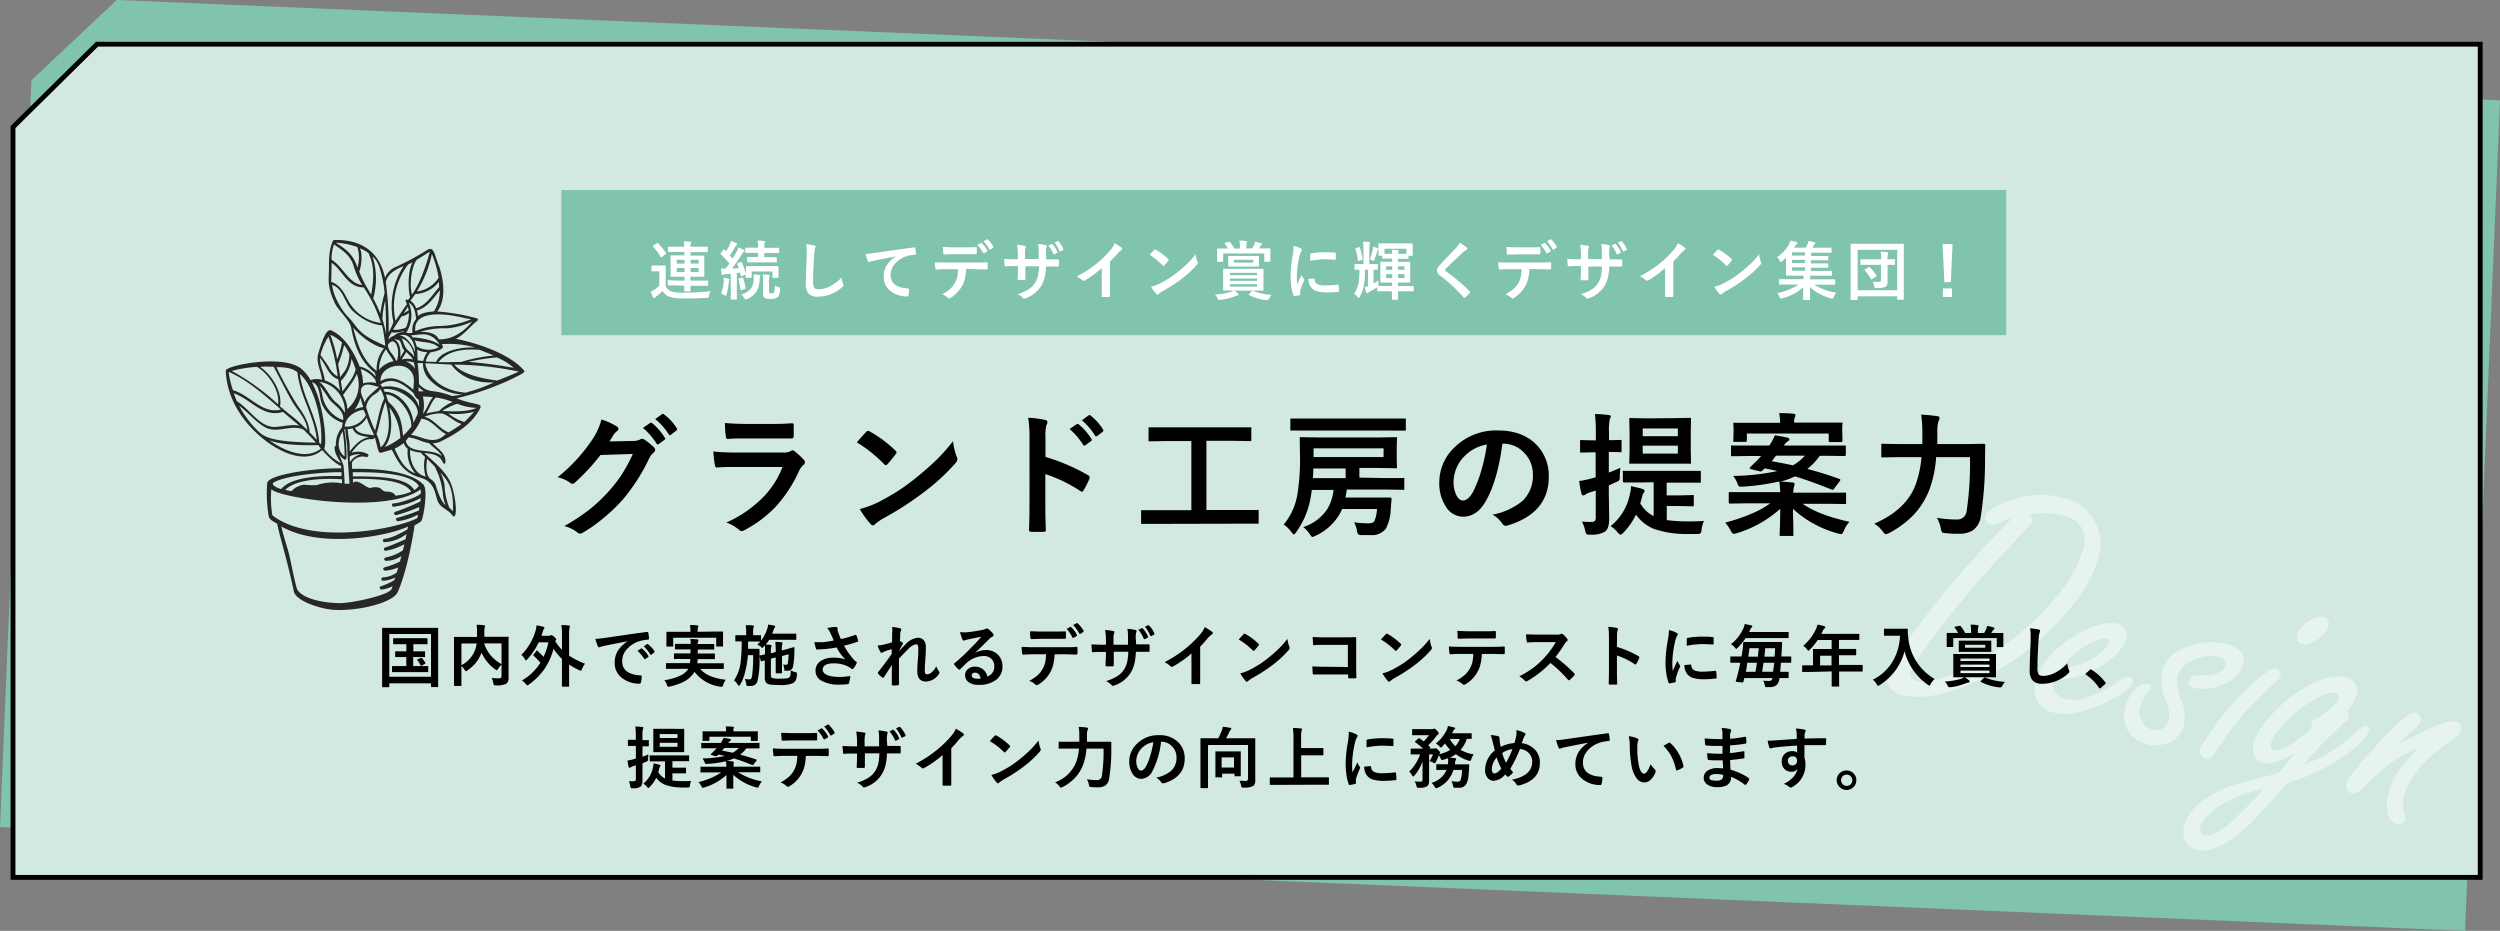 <svg xmlns="http://www.w3.org/2000/svg" viewBox="0 0 516.78 192.42"><rect x="0" y="0" width="516.78" height="192.42" fill="#808080" stroke="none"/><defs><style>.cls-1{fill:#80c3af;}.cls-2{fill:#d1e9e1;stroke:#000;stroke-miterlimit:10;}.cls-3{opacity:0.47;}.cls-4{fill:#fff;}.cls-5{fill:#272727;}</style></defs><title>aboutBtn5</title><g id="レイヤー_2" data-name="レイヤー 2"><g id="レイヤー_1-2" data-name="レイヤー 1"><polygon class="cls-1" points="509.55 192.42 0 170.96 6.5 16.58 24.13 0 516.78 20.74 509.55 192.42"/><polygon class="cls-2" points="512.69 181.36 2.69 181.36 2.69 26.27 20.05 9.14 512.69 9.14 512.69 181.36"/><g class="cls-3"><path class="cls-4" d="M415.91,107.08a14,14,0,0,0-2,.68,4.24,4.24,0,0,1-2.45.63,1.37,1.37,0,0,1-.85-.69,1.49,1.49,0,0,1-.19-1.16c.22-.82,1.62-1.76,4.21-2.8a18.48,18.48,0,0,1,11.94-.81,9.73,9.73,0,0,1,7.25,12.27q-1.71,6.4-8.76,13.77a53.24,53.24,0,0,1-18.89,12.88c-5.26,2.11-9.58,2.71-13,1.8a3.9,3.9,0,0,1-2.71-2,3.45,3.45,0,0,1-.26-2.36c.31-1.13,1.72-3.49,4.26-7.07a184.63,184.63,0,0,1,13.25-16.42Q408.85,114.51,415.91,107.08Zm3.54-.69c.58.51.81,1,.71,1.37a11.58,11.58,0,0,1-2,2.39,222.35,222.35,0,0,0-16.27,18.58Q395.53,136.89,395,139a1.19,1.19,0,0,0,.91,1.67q2.13.57,6.35-.76,5.26-1.64,12.45-6.85a53.57,53.57,0,0,0,11.15-10.7,24.89,24.89,0,0,0,4.68-8.64,6.08,6.08,0,0,0-.26-4.66,5.87,5.87,0,0,0-3.82-2.54A17,17,0,0,0,419.45,106.39Z"/><path class="cls-4" d="M424.68,140.48l-.16.6a2.27,2.27,0,0,0,0,1.37,3.14,3.14,0,0,0,2.4,2q4.17,1.13,11.35-3.82a2.66,2.66,0,0,1,1.93-.66.89.89,0,0,1,.56.55.86.86,0,0,1,.07.55q-.35,1.31-4.38,3.54a24.48,24.48,0,0,1-6.4,2.54,11.42,11.42,0,0,1-5.67.12,5,5,0,0,1-3.47-2.78,5.25,5.25,0,0,1-.09-3.53c1-3.75,3.76-7,8.25-9.61q5.49-3.26,8.68-2.39a2.59,2.59,0,0,1,1.43,1,2.3,2.3,0,0,1,.37,2.06,8.89,8.89,0,0,1-2.79,3.9A18,18,0,0,1,424.68,140.48Zm1.43-2.4a13.94,13.94,0,0,0,4.15-.82,15.4,15.4,0,0,0,4.79-3.07,2.86,2.86,0,0,0,.88-1.3.59.59,0,0,0-.45-.84,4.91,4.91,0,0,0-2.82.64A17.7,17.7,0,0,0,426.11,138.08Z"/><path class="cls-4" d="M460.33,133.17a5.6,5.6,0,0,1,2.91,1.56,2.68,2.68,0,0,1,.43,2.52,6.2,6.2,0,0,1-2.49,3.4,10,10,0,0,1-4.95,1.68,8.14,8.14,0,0,1-2.71-.12c-.94-.25-1.29-.79-1.07-1.61a1.38,1.38,0,0,1,1.14-1,20.65,20.65,0,0,1,2.41,0,5.31,5.31,0,0,0,2.58-.56,2.27,2.27,0,0,0,1.35-1.43,1.32,1.32,0,0,0-.12-1.14,2,2,0,0,0-1.11-.66,8.16,8.16,0,0,0-4.69.43c-2.12.69-3.39,1.85-3.83,3.48a8.65,8.65,0,0,0,.61,4.8,9.4,9.4,0,0,1,.68,5.33,5.35,5.35,0,0,1-3.83,3.9,6.67,6.67,0,0,1-3.91.06,5.81,5.81,0,0,1-4.25-3.6,6.67,6.67,0,0,1-.13-4.18,7.3,7.3,0,0,1,2.5-4,2.43,2.43,0,0,1,2.11-.68c.56.14.78.44.66.89a2.1,2.1,0,0,1-.52.72,7.25,7.25,0,0,0-1.67,3.16,3.84,3.84,0,0,0,.43,3.08,3.43,3.43,0,0,0,2.1,1.63,2.59,2.59,0,0,0,2.26-.32,2.94,2.94,0,0,0,1.1-1.71,7.12,7.12,0,0,0-.62-4.06,10.19,10.19,0,0,1-.71-6.16q.88-3.33,5.21-4.92A13.26,13.26,0,0,1,460.33,133.17Z"/><path class="cls-4" d="M470.55,138.23a1.21,1.21,0,0,1,.82.69,1.33,1.33,0,0,1,.07.8,4.7,4.7,0,0,1-1.5,1.74,63.12,63.12,0,0,0-7.3,7.51,76.68,76.68,0,0,0-4.74,6.6c-.65,1-1.35,1.42-2.11,1.22a1.33,1.33,0,0,1-.92-.82,1.47,1.47,0,0,1-.12-1q.27-1,3.92-6.09a47.88,47.88,0,0,1,8-8.42,20.46,20.46,0,0,1,2.44-1.89A1.8,1.8,0,0,1,470.55,138.23Zm9.65-10.67a1.39,1.39,0,0,1,1.09,1.94,5.17,5.17,0,0,1-2.3,2.7,3.93,3.93,0,0,1-3.14.91,1.36,1.36,0,0,1-.91-.74,1.57,1.57,0,0,1-.11-1.17,5.26,5.26,0,0,1,2.68-2.93A3.69,3.69,0,0,1,480.2,127.56Z"/><path class="cls-4" d="M476.2,158.07a29.19,29.19,0,0,0,6.57-3.31,36.74,36.74,0,0,0,5-4.06c.51-.48.95-.67,1.33-.57a.71.71,0,0,1,.59,1,7.42,7.42,0,0,1-2.07,2.66,35.72,35.72,0,0,1-14.79,8c-3.82,4.45-6.54,7.44-8.19,8.95q-6.53,6-10.59,4.88a3.36,3.36,0,0,1-2.63-2.49,4.66,4.66,0,0,1,.06-2.34q1.41-5.24,9.42-8.23,1.29-.53,10-2.69,2.29-2.7,3.57-4.26-4.49,2.73-6.78,2.11a2.53,2.53,0,0,1-1.85-2.06,4.42,4.42,0,0,1,0-2.14,14.82,14.82,0,0,1,3.62-5.64,27.24,27.24,0,0,1,9-6.79q4-1.76,6.54-1.07a3.1,3.1,0,0,1,2,1.56,2.63,2.63,0,0,1,.13,2,9.73,9.73,0,0,1-2,3.52c.38.63.54,1.06.47,1.31a1.29,1.29,0,0,1-.51.57c-.82.67-2.2,2-4.14,3.86A56,56,0,0,0,476.2,158.07Zm-8.37,5.12a22.27,22.27,0,0,0-9.29,3.59,11.25,11.25,0,0,0-3.23,3.13,3.44,3.44,0,0,0-.47,1,1.52,1.52,0,0,0,0,.82,1.21,1.21,0,0,0,.87.88q2.07.56,6-3.14Q465.17,166.23,467.83,163.19ZM478,150.31c-.23-.42-.32-.69-.28-.82s.28-.41.7-.64a16.6,16.6,0,0,0,3.59-2.61,4.82,4.82,0,0,0,1.41-1.91.79.79,0,0,0-.59-1.12c-1-.26-2.57.29-4.84,1.63a25.17,25.17,0,0,0-6.87,5.92,8.86,8.86,0,0,0-1.69,2.83,1.36,1.36,0,0,0,0,1,1,1,0,0,0,.69.51c.77.21,2.08-.3,3.9-1.53a25,25,0,0,0,3.07-2.39A6.36,6.36,0,0,0,478,150.31Z"/><path class="cls-4" d="M495.53,154.07c.36-.19.71-.38,1.05-.58q8.79-4.92,11.16-4.3c.86.24,1.17.83.91,1.79a4.12,4.12,0,0,1-1.8,2.05q-8.36,5.73-9.87,11.39a6.91,6.91,0,0,0,.06,3.77,2.7,2.7,0,0,1,.14,1.33,1.09,1.09,0,0,1-.6.66,1.42,1.42,0,0,1-1.16.19,2.8,2.8,0,0,1-1.84-2.35,8.36,8.36,0,0,1,.17-4.21q1.2-4.5,6.07-9.06-5.31,1.69-11.19,8c-1,1-1.85,1.4-2.6,1.2a1.25,1.25,0,0,1-.83-.65,1.69,1.69,0,0,1-.15-1.33c.33-1.2,2.53-4,6.63-8.33a70.83,70.83,0,0,1,5.08-5.07c1.17-1,2.05-1.42,2.65-1.26a1.24,1.24,0,0,1,.73.62,1.52,1.52,0,0,1,.18,1.2,4.38,4.38,0,0,1-1.53,1.84A37.14,37.14,0,0,0,495.53,154.07Z"/></g><path d="M126,91.25l5-.1a2.88,2.88,0,0,0,1.39-.34.56.56,0,0,1,.35-.11.8.8,0,0,1,.45.16,13.07,13.07,0,0,1,1.87,1.5.85.85,0,0,1,.37.63.75.75,0,0,1-.34.58,3.48,3.48,0,0,0-.9,1.19,38.67,38.67,0,0,1-5.48,8.54,35.21,35.21,0,0,1-4.36,4.11,28.37,28.37,0,0,1-4,2.77.81.81,0,0,1-.45.13,1,1,0,0,1-.63-.31,7.41,7.41,0,0,0-2.63-1.26A40.19,40.19,0,0,0,122,105.2a32.59,32.59,0,0,0,3.71-3.51,28.63,28.63,0,0,0,2.91-3.75,36.3,36.3,0,0,0,2.2-4.1l-6.69.21a43.22,43.22,0,0,1-5.22,5.65.82.82,0,0,1-.58.31.62.62,0,0,1-.4-.16,6.81,6.81,0,0,0-2.66-1.19,34.62,34.62,0,0,0,7.43-8.2,13.66,13.66,0,0,0,1.63-3.74,13.65,13.65,0,0,1,3.23,1.47.55.55,0,0,1,.28.46.53.53,0,0,1-.31.47,4,4,0,0,0-.69.74C126.66,90.18,126.35,90.64,126,91.25Zm6.93-2.82,1.46-1a.23.23,0,0,1,.16-.07.46.46,0,0,1,.26.12,11.78,11.78,0,0,1,2.61,3,.37.37,0,0,1,.09.2.3.3,0,0,1-.17.24l-1.16.87a.43.43,0,0,1-.21.08.33.33,0,0,1-.26-.18A14.26,14.26,0,0,0,132.88,88.43Zm2.54-1.82,1.37-1a.34.34,0,0,1,.18-.07.44.44,0,0,1,.24.12,10.63,10.63,0,0,1,2.63,2.85.36.36,0,0,1,.08.23.33.33,0,0,1-.16.26l-1.1.85a.36.36,0,0,1-.23.1c-.09,0-.17-.06-.25-.18A13.18,13.18,0,0,0,135.42,86.61Z"/><path d="M147.46,93.33a49.15,49.15,0,0,0,5.09.22H162a3,3,0,0,0,1.47-.31.57.57,0,0,1,.35-.16.8.8,0,0,1,.42.18A16.78,16.78,0,0,1,166.12,95a.84.84,0,0,1,.27.58.67.67,0,0,1-.31.52,3.92,3.92,0,0,0-.93,1.3A27.8,27.8,0,0,1,160.1,105a25.38,25.38,0,0,1-6.23,4.6,1.51,1.51,0,0,1-.55.19.93.93,0,0,1-.61-.33,8.38,8.38,0,0,0-2.56-1.44,25.07,25.07,0,0,0,7.36-5,18.09,18.09,0,0,0,4.24-6.49l-9.43,0c-1.54,0-2.92,0-4.14.11-.22,0-.35-.18-.41-.53A24.86,24.86,0,0,1,147.46,93.33Zm2.4-5.89c1.32.12,2.83.19,4.54.19h5c1.12,0,2.56,0,4.33-.14.23,0,.34.14.34.43s0,.72,0,1.08,0,.73,0,1.08-.13.55-.39.55h-.11l-3.9,0h-5.46c-1.51,0-2.77,0-3.79.11-.23,0-.36-.2-.39-.61A19.86,19.86,0,0,1,149.86,87.44Z"/><path d="M177.12,91.44c.46-.55,1.1-1.27,1.93-2.16a.51.51,0,0,1,.39-.21.85.85,0,0,1,.37.13,25,25,0,0,1,5.27,3.93.66.66,0,0,1,.24.39.57.57,0,0,1-.16.35c-.6.8-1.17,1.49-1.71,2.08a.66.66,0,0,1-.34.21c-.09,0-.2-.07-.35-.21A28.29,28.29,0,0,0,177.12,91.44Zm.61,13.79a20.4,20.4,0,0,0,3.74-1.38,47.26,47.26,0,0,0,4.43-2.55,39.58,39.58,0,0,0,3.51-2.59,58.58,58.58,0,0,0,4.41-3.88A40,40,0,0,0,197,91.2a13.11,13.11,0,0,0,.77,3.22,1.54,1.54,0,0,1,.14.53,1.5,1.5,0,0,1-.45.84,42.62,42.62,0,0,1-6.35,5.85,64,64,0,0,1-8.34,5.41,10.62,10.62,0,0,0-1.85,1.28.78.78,0,0,1-.5.27.69.69,0,0,1-.47-.3A18.21,18.21,0,0,1,177.73,105.23Z"/><path d="M216.11,94.45a41.69,41.69,0,0,1,8.78,3.76.56.56,0,0,1,.36.48.79.79,0,0,1-.05.24,16.76,16.76,0,0,1-1.19,2.4c-.12.21-.24.31-.36.31a.47.47,0,0,1-.32-.13A29.92,29.92,0,0,0,216.08,98v6.11c0,1,0,2.81.11,5.41v.08c0,.22-.17.34-.5.34s-.83,0-1.23,0-.82,0-1.23,0-.52-.14-.52-.42c.07-1.78.1-3.59.1-5.44V90.44a24.83,24.83,0,0,0-.27-4.08,18.92,18.92,0,0,1,3.46.44c.35.08.52.23.52.47a1.34,1.34,0,0,1-.23.64,9.54,9.54,0,0,0-.18,2.59Zm5-5.77,1.46-1a.27.27,0,0,1,.17-.07.43.43,0,0,1,.25.12,11.73,11.73,0,0,1,2.61,3,.35.35,0,0,1,.09.21.33.33,0,0,1-.15.24l-1.18.85a.37.37,0,0,1-.21.09c-.08,0-.16-.06-.25-.17A14.16,14.16,0,0,0,221.08,88.68Zm2.54-1.82,1.39-1a.27.27,0,0,1,.17-.07.37.37,0,0,1,.23.12A10.61,10.61,0,0,1,228,88.76a.4.4,0,0,1,.08.23.33.33,0,0,1-.16.27l-1.1.86a.46.46,0,0,1-.22.08.33.33,0,0,1-.26-.17A13,13,0,0,0,223.62,86.86Z"/><path d="M239.61,108.29l-3.48,0c-.14,0-.23,0-.25,0a.45.45,0,0,1,0-.24v-2.32c0-.15,0-.24,0-.27a.45.45,0,0,1,.24,0l3.48,0h6.67V91.17h-4.86l-3.73.06c-.15,0-.23,0-.26-.06s0-.11,0-.24V88.6c0-.15,0-.23.05-.26a.47.47,0,0,1,.25,0l3.73,0h13.25l3.71,0c.14,0,.23,0,.25,0a.47.47,0,0,1,0,.25v2.33c0,.14,0,.23-.05.26a.57.57,0,0,1-.24,0l-3.71-.06h-5.28v14.3h7.05l3.48,0a.5.5,0,0,1,.27,0,.62.62,0,0,1,0,.26v2.32a.42.42,0,0,1-.05.25s-.12,0-.26,0l-3.48,0Z"/><path d="M286.22,98.82l3.82,0a.4.4,0,0,1,.25,0,.58.58,0,0,1,0,.27V101c0,.13,0,.22-.05.25a.38.38,0,0,1-.24,0l-3.82-.06h-7.79a13.24,13.24,0,0,1-.28,1.66h6.3l2.9,0c.23,0,.34.1.34.29v.08l-.16,1.93a9.79,9.79,0,0,1-1,4.11,3.6,3.6,0,0,1-3.16,1.35l-1.84,0a1.2,1.2,0,0,1-.76-.19,2.19,2.19,0,0,1-.24-.78,6,6,0,0,0-.58-1.68,19.93,19.93,0,0,0,2.92.22c.67,0,1.1-.17,1.29-.5a7.25,7.25,0,0,0,.52-2.46h-7.21a7.71,7.71,0,0,1-.8,1.5,11.15,11.15,0,0,1-4.76,4.06,2.5,2.5,0,0,1-.58.22c-.12,0-.31-.21-.58-.64a6.05,6.05,0,0,0-1.32-1.41,9.36,9.36,0,0,0,5-3.75,9.84,9.84,0,0,0,1.27-3.93h-1.21l-3.29,0q-.12,1.08-.42,2.52a17.1,17.1,0,0,1-2.78,6.18c-.23.33-.39.5-.5.5s-.27-.18-.55-.53a6.14,6.14,0,0,0-1.55-1.51,13.19,13.19,0,0,0,2.79-6,44.86,44.86,0,0,0,.58-7.76l-.06-4a.46.46,0,0,1,.07-.3.68.68,0,0,1,.27,0l3.81.06h11.88l3.78-.06c.16,0,.26,0,.29.06a.58.58,0,0,1,0,.28l-.05,1.85v2.09l.05,1.85c0,.16,0,.26-.06.29a.5.5,0,0,1-.27,0l-3.78-.06H281v2ZM270.58,89,267,89c-.14,0-.23,0-.27-.05a.57.57,0,0,1,0-.24V86.8c0-.15,0-.24.07-.28s.11,0,.24,0l3.56,0H286.8l3.5,0c.17,0,.27,0,.3.07a.44.44,0,0,1,0,.25v1.92c0,.14,0,.23-.07.25s-.12,0-.27,0L286.8,89Zm.81,9.84c.39,0,1.4,0,3,0h3.77v-2h-6.7C271.5,97.19,271.46,97.87,271.39,98.8ZM286,94.48v-1.8H271.53v1.8Z"/><path d="M310.56,91.73q-1,7.67-3.45,11.89-1.82,3.19-4.71,3.19a4.19,4.19,0,0,1-3.53-2.11,8.7,8.7,0,0,1-1.35-5,9.93,9.93,0,0,1,3.11-7.19,12.22,12.22,0,0,1,9-3.53q5.19,0,8.09,3.07a9.15,9.15,0,0,1,2.43,6.51q0,7.5-8.51,10.06a1.85,1.85,0,0,1-.41.07q-.41,0-.78-.57a5.74,5.74,0,0,0-1.93-1.74,13.62,13.62,0,0,0,6.21-2.85,7.08,7.08,0,0,0,2.13-5.41,6.26,6.26,0,0,0-1.93-4.66,5.82,5.82,0,0,0-4.25-1.74Zm-3.21.16a8.44,8.44,0,0,0-4.72,2.51,7.61,7.61,0,0,0-2.16,5.11,5.93,5.93,0,0,0,.69,3.06c.36.6.76.89,1.19.89.75,0,1.45-.56,2.08-1.68A23.83,23.83,0,0,0,306.27,97,33.46,33.46,0,0,0,307.35,91.89Z"/><path d="M327,107.81a19.2,19.2,0,0,0,2,.08.83.83,0,0,0,.72-.26,1.62,1.62,0,0,0,.14-.8V101.4l-1.18.38a3.31,3.31,0,0,0-1,.47.66.66,0,0,1-.44.16c-.16,0-.27-.11-.32-.34a18.3,18.3,0,0,1-.48-2.64,16.4,16.4,0,0,0,2.51-.53l.89-.24V93.49h-.36l-2.59.06a.41.41,0,0,1-.27-.06.44.44,0,0,1,0-.25v-2a.45.45,0,0,1,.05-.27.49.49,0,0,1,.26,0l2.59.06h.36V89.51a31.6,31.6,0,0,0-.19-3.92c1,0,1.92.09,2.82.2q.45,0,.45.3a2.12,2.12,0,0,1-.2.58,11.71,11.71,0,0,0-.16,2.79V91l2.34-.06c.15,0,.23,0,.26,0a.49.49,0,0,1,0,.26v2q0,.23-.06.27a.45.45,0,0,1-.24,0l-2.34-.06v4.28q1.69-.66,2.37-1c0,.38-.07,1-.11,1.8a1.55,1.55,0,0,1-.13.84,3.21,3.21,0,0,1-.71.37l-1.42.64v1.32l.08,5.53c0,1.4-.3,2.31-.89,2.72a5.64,5.64,0,0,1-3,.61l-.34,0a.58.58,0,0,1-.51-.18,3.31,3.31,0,0,1-.23-.66A7.65,7.65,0,0,0,327,107.81Zm12.49-8.08-3.74,0c-.19,0-.29-.09-.29-.27V97.62a.5.5,0,0,1,0-.28.45.45,0,0,1,.24,0l3.74,0h8.12l3.74,0c.15,0,.25,0,.28.06a.51.51,0,0,1,0,.26v1.89a.35.35,0,0,1-.05.23.53.53,0,0,1-.27,0l-3.74,0h-3v2.63H347l2.82-.07a.44.44,0,0,1,.26,0,.46.46,0,0,1,.05.26v1.79a.48.48,0,0,1-.05.27s-.12,0-.26,0l-2.82-.06h-2.46v2.91a33.67,33.67,0,0,0,4,.27c1.34,0,2.57,0,3.69-.11a7.14,7.14,0,0,0-.5,1.77c0,.47-.14.74-.27.83a1.44,1.44,0,0,1-.74.11h-1.89a20.59,20.59,0,0,1-6.79-1,8.23,8.23,0,0,1-3.86-3,13.91,13.91,0,0,1-2.63,3.75c-.26.26-.45.39-.56.39s-.35-.16-.63-.49a5.3,5.3,0,0,0-1.43-1.27,11.23,11.23,0,0,0,4-6.69,9,9,0,0,0,.23-1.58c.95.2,1.7.39,2.27.55.35.11.53.25.53.42a.81.81,0,0,1-.23.47,2.12,2.12,0,0,0-.27.72q-.06.18-.21.75c-.07.26-.13.47-.19.64a6.56,6.56,0,0,0,2.77,2.64v-7Zm6.44-13.29,3.36-.06c.15,0,.24,0,.26.07a.53.53,0,0,1,0,.27l-.05,2.51v3.85l.05,2.5c0,.16,0,.25-.05.27a.47.47,0,0,1-.25,0l-3.36,0h-5.4l-3.4,0c-.14,0-.23,0-.25,0a.46.46,0,0,1-.05-.26l.06-2.5V89.23l-.06-2.51a.47.47,0,0,1,.06-.3.51.51,0,0,1,.24,0l3.4.06Zm.9,2.13h-7.26v1.6h7.26Zm0,5.19V92.13h-7.26v1.63Z"/><path d="M380.22,99c.14.06.21.12.21.19a.67.67,0,0,1-.16.31l-1.1,1.45c-.13.2-.24.3-.34.3a.56.56,0,0,1-.24-.07q-4.44-1.77-7.55-2.71a14.85,14.85,0,0,1-3,1.08c.5,0,1.34.08,2.51.19.28,0,.42.14.42.31a1.41,1.41,0,0,1-.08.4,1,1,0,0,0-.08.31,5.13,5.13,0,0,0-.13,1.08h7.17l3.48,0a.47.47,0,0,1,.28,0s0,.12,0,.25v1.8c0,.14,0,.22,0,.25a.52.52,0,0,1-.28.05l-3.48-.05h-5.22c2.16,1.53,5.38,2.78,9.67,3.72a6.62,6.62,0,0,0-1.16,1.86c-.19.46-.38.69-.58.69a3.78,3.78,0,0,1-.64-.14,22.14,22.14,0,0,1-9.29-5.08c0,1.12.05,2.35.08,3.68,0,1,0,1.54,0,1.65a.5.5,0,0,1-.05.27.62.62,0,0,1-.26,0h-2.26c-.15,0-.23,0-.26-.07s0-.11,0-.24,0-.67.07-2c0-1.14.05-2.25.06-3.32a23.7,23.7,0,0,1-9,5.06,3.55,3.55,0,0,1-.63.14c-.18,0-.38-.22-.61-.64a6.75,6.75,0,0,0-1.16-1.68q6.28-1.71,9.31-4h-4.75l-3.48.05c-.16,0-.26,0-.28-.05a.36.36,0,0,1-.06-.25v-1.8c0-.15,0-.23.07-.26a.53.53,0,0,1,.27,0l3.48,0H368c-.05-.9-.11-1.63-.2-2.21a44.84,44.84,0,0,1-7.62,1.08h-.36a.53.53,0,0,1-.41-.13,1.57,1.57,0,0,1-.23-.46,5.87,5.87,0,0,0-.91-1.63,46.66,46.66,0,0,0,9.12-1c-.95-.23-1.82-.41-2.6-.56-.14.15-.33.31-.55.5a.41.41,0,0,1-.27.15,2,2,0,0,1-.42-.09L362,97c-.2-.07-.3-.15-.3-.26s.05-.13.14-.22.67-.64,1.47-1.44l.74-.82h-2.4l-3.55.05a.5.5,0,0,1-.28-.05s0-.1,0-.22v-1.7c0-.14,0-.23.05-.25a.58.58,0,0,1,.27,0l3.55,0h4.06l.13-.22a10.14,10.14,0,0,0,1-1.88c.9.12,1.79.29,2.67.49.23.07.34.19.34.37s-.12.25-.36.39a2.53,2.53,0,0,0-.77.85h9l3.54,0c.14,0,.23,0,.25,0a.45.45,0,0,1,0,.24V94c0,.18-.1.27-.29.27l-3.54-.05h-1.55a12.29,12.29,0,0,1-2.58,2.71C375.78,97.51,378,98.19,380.22,99ZM361.1,91.07c0,.18-.1.27-.31.27h-2.21c-.15,0-.25,0-.28-.06s0-.1,0-.21l.05-2.11v-.44l-.05-.87c0-.14,0-.23.06-.25a.51.51,0,0,1,.26,0l3.74,0h5.61a9.21,9.21,0,0,0-.2-2c.9,0,1.88,0,2.95.13q.42,0,.42.27a1.93,1.93,0,0,1-.16.55,3.3,3.3,0,0,0-.11,1h6l3.73,0c.15,0,.23,0,.26,0a.45.45,0,0,1,0,.24l-.05.78V89l.05,2.11q0,.27-.3.27h-2.23c-.21,0-.31-.09-.31-.27V89.62H361.1Zm5.14,4.27c1.08.18,2.54.46,4.39.85a10.44,10.44,0,0,0,2.47-2h-6A13.36,13.36,0,0,1,366.24,95.34Z"/><path d="M407.22,94.49h-7a23.86,23.86,0,0,1-1.37,6.67,16.1,16.1,0,0,1-3.51,5.5,20.11,20.11,0,0,1-4.84,3.53,6.21,6.21,0,0,1-.66.25c-.16,0-.38-.2-.66-.58a6,6,0,0,0-1.74-1.61q6.69-2.91,8.59-8.2a21.81,21.81,0,0,0,1.16-5.56h-4.32l-3.69.06c-.17,0-.26,0-.29-.06a.42.42,0,0,1,0-.25V92c0-.14,0-.23.07-.26a.61.61,0,0,1,.27,0l3.69.06h4.45l0-2.4a25,25,0,0,0-.24-3.69,32.29,32.29,0,0,1,3.25.31c.37,0,.55.18.55.39a1.36,1.36,0,0,1-.24.69,7.9,7.9,0,0,0-.22,2.35c0,1,0,1.82,0,2.35h5.8l3.77-.06a.3.3,0,0,1,.34.34c0,.55-.05,1.38-.05,2.48a75.34,75.34,0,0,1-.87,12.13,4.27,4.27,0,0,1-1.6,2.91,5.34,5.34,0,0,1-3,.73h-.53a20.82,20.82,0,0,1-2.11-.12c-.45,0-.72-.1-.8-.21a2.33,2.33,0,0,1-.23-.77,6.89,6.89,0,0,0-.81-2.19,24.76,24.76,0,0,0,4.16.35,1.94,1.94,0,0,0,2-1.84A67.41,67.41,0,0,0,407.22,94.49Z"/><path d="M80.31,142.05H79.12c-.07,0-.11,0-.13,0a.31.31,0,0,1,0-.13l0-5.38v-2.78l0-3.83c0-.08,0-.13,0-.14s.06,0,.13,0l1.86,0h7.6l1.86,0c.07,0,.12,0,.13,0s0,.06,0,.13l0,3.35v3.25l0,5.37a.37.37,0,0,1,0,.14.31.31,0,0,1-.13,0h-1.2c-.08,0-.12,0-.14,0a.31.31,0,0,1,0-.13v-.65H80.47v.67a.19.19,0,0,1,0,.13S80.38,142.05,80.31,142.05Zm.16-11v8.84h8.62v-8.84Zm7.25,3.59.14,0a.31.31,0,0,1,0,.13v.92a.19.19,0,0,1,0,.14.22.22,0,0,1-.12,0l-1.59,0h-.74v1.86h1.15l1.81,0a.24.24,0,0,1,.15,0,.29.29,0,0,1,0,.12v1a.19.19,0,0,1,0,.13s-.07,0-.14,0l-1.81,0H83l-1.81,0a.4.4,0,0,1-.15,0,.31.31,0,0,1,0-.13v-1a.19.19,0,0,1,0-.13l.14,0,1.81,0h1v-1.86h-.55l-1.62,0c-.08,0-.12,0-.13,0s0-.06,0-.13v-.92c0-.08,0-.12,0-.13s.06,0,.13,0l1.62,0H84v-1.47h-.81l-1.78,0c-.09,0-.14,0-.14-.16v-.93c0-.1,0-.15.14-.15l1.78,0h3.25l1.79,0c.09,0,.14,0,.14.15v.93c0,.11,0,.16-.14.16l-1.79,0h-1v1.47h.74Zm-.48,1.39a6,6,0,0,1,.69,1,.33.33,0,0,1,0,.1s0,.08-.15.13l-.6.32a.39.39,0,0,1-.14.05s-.09-.05-.14-.15a3.69,3.69,0,0,0-.64-1,.21.21,0,0,1-.05-.09s.05-.07.16-.13L87,136l.12,0S87.17,136,87.24,136.07Z"/><path d="M101.64,140.17c.56,0,1,.05,1.3.05h.17a.65.65,0,0,0,.46-.12.47.47,0,0,0,.1-.35v-2.38a4,4,0,0,0-.7.89c-.13.19-.22.29-.28.29a.8.8,0,0,1-.31-.17,8.67,8.67,0,0,1-2.84-3.45l-.05.11a8.07,8.07,0,0,1-1.15,2,8.42,8.42,0,0,1-1.72,1.54.6.6,0,0,1-.31.19s-.14-.1-.26-.28a3.83,3.83,0,0,0-.67-.82v2l0,2a.15.15,0,0,1,0,.12.31.31,0,0,1-.13,0H94c-.1,0-.15,0-.15-.14l0-2.2V134l0-2.21a.24.24,0,0,1,0-.13.21.21,0,0,1,.13,0l1.89,0h2.74c0-.43,0-.76,0-1a10.83,10.83,0,0,0-.09-1.51c.37,0,.88,0,1.54.11.14,0,.21.06.21.16a1.17,1.17,0,0,1-.08.29,5.19,5.19,0,0,0-.07,1c0,.2,0,.51,0,.92h3l1.88,0c.07,0,.12,0,.13,0a.31.31,0,0,1,0,.13l0,2.3v3.65l0,2.21v.23a1.38,1.38,0,0,1-.45,1.16,4.17,4.17,0,0,1-2.18.36c-.21,0-.34,0-.39-.07a.8.8,0,0,1-.14-.38A3.12,3.12,0,0,0,101.64,140.17Zm-3.53-5.57a7,7,0,0,0,.43-1.59H95.38v4.49A6,6,0,0,0,98.11,134.6Zm5.56,2.68V133h-3.59a7.65,7.65,0,0,0,1.54,2.7A8.8,8.8,0,0,0,103.67,137.28Z"/><path d="M111.13,134.57a15.86,15.86,0,0,1,1.23,1.21,13.53,13.53,0,0,0,1-3h-2a13.7,13.7,0,0,1-2.37,3.52c-.13.14-.22.21-.28.21s-.15-.1-.24-.28a2.85,2.85,0,0,0-.7-.86,11.57,11.57,0,0,0,2.94-5,4.28,4.28,0,0,0,.18-1.1,10.92,10.92,0,0,1,1.43.3c.14,0,.21.11.21.2a.29.29,0,0,1-.1.23,2.65,2.65,0,0,0-.28.72c-.15.46-.23.7-.24.71h1.44a.84.84,0,0,0,.43-.08.36.36,0,0,1,.19-.05c.14,0,.34.12.61.37s.41.4.41.49a.44.44,0,0,1-.14.24l-.08.13a10.27,10.27,0,0,0,1.4,1.8v-3a14.18,14.18,0,0,0-.12-2.13,11.76,11.76,0,0,1,1.55.11c.14,0,.21.06.21.14a1.16,1.16,0,0,1-.07.28,6.18,6.18,0,0,0-.1,1.55v4.24a16.36,16.36,0,0,0,3.29,1.68,4.11,4.11,0,0,0-.62,1.1c-.09.24-.17.35-.25.35a.89.89,0,0,1-.32-.11,15.71,15.71,0,0,1-2.1-1.17v2l0,2.44c0,.07,0,.12,0,.13a.19.19,0,0,1-.13,0h-1.22a.19.19,0,0,1-.13,0,.31.31,0,0,1,0-.13l0-2.44v-3.17a12.6,12.6,0,0,1-1.75-2.08,12.76,12.76,0,0,1-2.07,4.45,13.58,13.58,0,0,1-3,2.92.91.91,0,0,1-.33.2s-.15-.1-.31-.29a3.45,3.45,0,0,0-.81-.74,11.11,11.11,0,0,0,3.82-3.66,14.36,14.36,0,0,0-1.38-1.43.24.24,0,0,1-.08-.13.28.28,0,0,1,.08-.17l.57-.74c0-.07.09-.1.13-.1A.29.29,0,0,1,111.13,134.57Z"/><path d="M123.07,132.06c.5,0,1.24-.1,2.23-.24q5.55-.81,8.4-1.19h.09c.12,0,.2,0,.21.16a7.4,7.4,0,0,1,.16,1.23q0,.21-.27.21a7.23,7.23,0,0,0-1.71.31,5.69,5.69,0,0,0-2.79,1.89,3.61,3.61,0,0,0-.78,2.24q0,2.7,3.73,2.94c.2,0,.31.07.31.21a4.47,4.47,0,0,1-.16,1.2c0,.2-.12.3-.26.3a5.71,5.71,0,0,1-3.71-1.22,3.84,3.84,0,0,1-1.46-3.11,4.66,4.66,0,0,1,.8-2.69,6.87,6.87,0,0,1,1.89-1.75v0q-2.52.48-4.71.93c-.48.11-.77.18-.88.22a2,2,0,0,1-.31.11.29.29,0,0,1-.26-.21A10.33,10.33,0,0,1,123.07,132.06Zm8.71,2.49.74-.52a.12.12,0,0,1,.08,0,.22.22,0,0,1,.13.06,5.66,5.66,0,0,1,1.32,1.51.14.14,0,0,1,0,.09.16.16,0,0,1-.07.13l-.59.43a.21.21,0,0,1-.11,0s-.09,0-.13-.09A7.14,7.14,0,0,0,131.78,134.55Zm1.28-.93.71-.49a.14.14,0,0,1,.09,0,.16.16,0,0,1,.11.07,5.21,5.21,0,0,1,1.33,1.44.21.21,0,0,1,0,.12s0,.09-.09.13l-.56.44a.18.18,0,0,1-.11.05.17.17,0,0,1-.13-.09A6.62,6.62,0,0,0,133.06,133.62Z"/><path d="M139.61,138.26l-1.8,0a.22.22,0,0,1-.14,0,.29.29,0,0,1,0-.12v-.92c0-.08,0-.13,0-.14s.06,0,.13,0l1.8,0h3a5.85,5.85,0,0,0,.1-.85h-1.34l-1.91,0c-.07,0-.12,0-.13,0s0-.06,0-.12v-.89a.4.4,0,0,1,0-.15l.13,0,1.91,0h1.38v-.83H141.5l-1.84,0c-.08,0-.12,0-.13,0a.21.21,0,0,1,0-.13v-.87a.24.24,0,0,1,0-.15s.06,0,.13,0l1.84,0h1.28c0-.22,0-.57-.09-1,.69,0,1.16.05,1.43.08s.25.09.25.18a1,1,0,0,1-.08.3,1.16,1.16,0,0,0-.07.47h1.44l1.84,0c.08,0,.13,0,.14,0s0,.06,0,.14v.87c0,.07,0,.12,0,.14a.31.31,0,0,1-.13,0l-1.84,0h-1.44v.83h1.51l1.89,0c.08,0,.13,0,.15,0a.27.27,0,0,1,0,.13v.89a.19.19,0,0,1,0,.13l-.14,0-1.89,0h-1.54c0,.06,0,.35-.08.85h3.52l1.81,0a.24.24,0,0,1,.15,0,.31.31,0,0,1,0,.13v.92c0,.06,0,.11,0,.12s-.06,0-.14,0l-1.81,0h-2.92q1.51,1.81,5.29,2.25a3.2,3.2,0,0,0-.53,1.06c-.07.25-.17.37-.28.37l-.31,0a8,8,0,0,1-5.34-3.07,3.49,3.49,0,0,1-.33.49,6,6,0,0,1-2.08,1.64,12.41,12.41,0,0,1-2.71.91l-.32.05c-.09,0-.18-.12-.26-.37a3,3,0,0,0-.54-1,11.14,11.14,0,0,0,3.2-.9,4.08,4.08,0,0,0,1.62-1.24l.13-.21Zm7.87-7.71,1.85,0a.24.24,0,0,1,.13,0,.21.21,0,0,1,0,.13l0,.7V132l0,1.51c0,.07,0,.12,0,.13a.31.31,0,0,1-.13,0h-1.14c-.08,0-.13,0-.14,0a.25.25,0,0,1,0-.12v-1.69h-8.89v1.69c0,.07,0,.12,0,.13a.33.33,0,0,1-.14,0h-1.12c-.08,0-.13,0-.14,0a.25.25,0,0,1,0-.12l0-1.51v-.48l0-.81c0-.07,0-.12,0-.13s.06,0,.13,0l1.84,0h3v-.06a6.44,6.44,0,0,0-.11-1.34c.54,0,1,0,1.51.09.15,0,.23,0,.23.13a1.67,1.67,0,0,1-.08.28,2.87,2.87,0,0,0-.07.84v.06Z"/><path d="M156.52,133.28a8.16,8.16,0,0,0,.64-.67h0l-1.52,0h-1c0,1,0,1.47,0,1.51H156l.83,0a.15.15,0,0,1,.17.17c0,.13,0,.63,0,1.51a20.23,20.23,0,0,1-.4,4.92,1.37,1.37,0,0,1-1.45,1.08h-.58c-.13,0-.2,0-.23-.08a.8.8,0,0,1-.07-.3,3.21,3.21,0,0,0-.33-1.07,5.8,5.8,0,0,0,.92.08c.21,0,.35,0,.42-.17a1.8,1.8,0,0,0,.19-.61,30.28,30.28,0,0,0,.21-4.23h-1.07A20.55,20.55,0,0,1,154,139a9.2,9.2,0,0,1-1,2.52c-.09.16-.18.24-.25.24s-.14-.07-.24-.22a3.21,3.21,0,0,0-.78-.9,8.35,8.35,0,0,0,1.36-3.68,38.11,38.11,0,0,0,.23-4.38l-.92,0h-.28q-.11,0-.12,0a.31.31,0,0,1,0-.13v-1c0-.1,0-.15.14-.15l1.53,0h.57v-.72a6.36,6.36,0,0,0-.1-1.35c.62,0,1.11,0,1.47.07.17,0,.25.06.25.15a.71.71,0,0,1-.09.26,2.58,2.58,0,0,0-.09.87v.72l1.5,0c.07,0,.12,0,.13,0a.29.29,0,0,1,0,.12v1a7.23,7.23,0,0,0,1.27-2.4,3.19,3.19,0,0,0,.2-.92c.58.09,1,.17,1.24.23s.24.1.24.17a.31.31,0,0,1-.09.17,2.23,2.23,0,0,0-.27.56l-.28.76h3.25l1.6,0c.07,0,.12,0,.13,0a.31.31,0,0,1,0,.13v1c0,.07,0,.12,0,.13s-.06,0-.12,0l-1.6,0H159a7.64,7.64,0,0,1-.73,1c.43,0,.78,0,1,.07s.23.05.23.13a.73.73,0,0,1-.08.26,2.88,2.88,0,0,0-.07.82v.51l1-.25v-.12a19.31,19.31,0,0,0-.08-2,10.08,10.08,0,0,1,1.28.1q.21,0,.21.15a1.43,1.43,0,0,1-.07.28,4.83,4.83,0,0,0-.08,1.25l.82-.21c.46-.12.89-.24,1.29-.37l.4-.12h0c.06,0,.09.05.09.14s0,.19,0,.35,0,.33,0,.42a19.7,19.7,0,0,1-.28,3.16,1.07,1.07,0,0,1-.86.82,2.07,2.07,0,0,1-.41,0h-.33q-.17,0-.21-.06a.67.67,0,0,1,0-.23,2.45,2.45,0,0,0-.26-1,3.58,3.58,0,0,0,.64.07.33.33,0,0,0,.35-.3,14.66,14.66,0,0,0,.16-1.88l-1.36.37v1.82l0,1.63a.25.25,0,0,1,0,.12.24.24,0,0,1-.15,0h-1c-.1,0-.15-.07-.15-.19l0-1.59v-1.5l-1,.25v3.09c0,.5.06.79.19.87a4.12,4.12,0,0,0,1.62.17,12,12,0,0,0,1.45-.05.87.87,0,0,0,.51-.19.77.77,0,0,0,.27-.47,5.87,5.87,0,0,0,.06-1,3.24,3.24,0,0,0,.95.36.86.86,0,0,1,.28.12.22.22,0,0,1,.06.18s0,.1,0,.2a3.17,3.17,0,0,1-.3,1.27,1.94,1.94,0,0,1-.5.5,6.36,6.36,0,0,1-2.95.39,13.14,13.14,0,0,1-1.7-.07,1.74,1.74,0,0,1-.73-.24.94.94,0,0,1-.36-.44,2.42,2.42,0,0,1-.11-.81v-3.53l-.48.14-.15.06h-.09c-.06,0-.1,0-.13-.16l-.24-.9s0-.06,0-.07,0-.07.13-.09l1-.21v-.66a11.61,11.61,0,0,0,0-1.2l-.29.32c-.15.14-.24.21-.3.21s-.15-.09-.28-.28A2.55,2.55,0,0,0,156.52,133.28Z"/><path d="M172.36,132.39q-.47-1-.66-1.44a4.68,4.68,0,0,0-.7-1.13,11.44,11.44,0,0,1,1.66-.23c.32,0,.48.1.48.29v.2a.92.92,0,0,0,0,.19c.05.21.13.44.22.71.23.57.39,1,.48,1.13a25,25,0,0,0,2.93-.86.28.28,0,0,1,.12-.05s.09.05.14.14a5.81,5.81,0,0,1,.35,1.08.31.31,0,0,1,0,.08.17.17,0,0,1-.13.16,26.34,26.34,0,0,1-2.79.81,16.3,16.3,0,0,0,2.14,3l.37.3c.09.08.14.14.14.18a.52.52,0,0,1-.08.24,4.07,4.07,0,0,1-.55.91c-.11.14-.2.21-.28.21a.42.42,0,0,1-.23-.11c-.24-.17-.43-.29-.57-.37a6.38,6.38,0,0,0-3-.71c-1.56,0-2.33.44-2.33,1.32s1.15,1.49,3.47,1.49a13.22,13.22,0,0,0,2.24-.2,8.56,8.56,0,0,1-.29,1.49.3.3,0,0,1-.27.2,9.29,9.29,0,0,1-1.56.1,7.29,7.29,0,0,1-3.94-.86,2.3,2.3,0,0,1-1.14-2,2.35,2.35,0,0,1,1.11-2.05,4.54,4.54,0,0,1,2.57-.66,7.4,7.4,0,0,1,2.5.37,8.94,8.94,0,0,1-1.81-2.48q-1.36.24-2.7.36c-.63,0-1.09.06-1.37.06-.11,0-.19-.08-.23-.25a11.4,11.4,0,0,1-.32-1.26l.76,0q.5,0,1,0A20.63,20.63,0,0,0,172.36,132.39Z"/><path d="M184.42,129.6a9.3,9.3,0,0,1,1.59.27c.2,0,.29.14.29.28a.69.69,0,0,1-.09.27,2.1,2.1,0,0,0-.13.69c0,.35,0,.82-.07,1.39a3.93,3.93,0,0,1,.53.31.25.25,0,0,1,.13.2.4.4,0,0,1-.07.16c-.27.43-.51.88-.73,1.32v.07c.4-.44.83-.89,1.3-1.35a4,4,0,0,1,2.53-1.38,1.57,1.57,0,0,1,1.29.56,2.06,2.06,0,0,1,.39,1.31c0,.71,0,1.56-.11,2.54,0,.36-.05.88-.1,1.57,0,.37,0,.63,0,.78a1.18,1.18,0,0,0,.14.69.56.56,0,0,0,.38.11,1.78,1.78,0,0,0,1-.5,3.78,3.78,0,0,0,.84-1.18,3.91,3.91,0,0,0,.52,1,.59.59,0,0,1,.15.33.45.45,0,0,1-.1.24,3.27,3.27,0,0,1-2.69,1.6c-1.19,0-1.79-.71-1.79-2.14,0-.29,0-1.07.11-2.35s.1-1.91.1-2.3c0-.61-.14-.92-.44-.92a2.88,2.88,0,0,0-1.56.91c-.76.74-1.41,1.43-2,2.06,0,.33,0,1.31,0,2.92,0,1,0,1.82,0,2.38a.18.18,0,0,1-.2.2,7.2,7.2,0,0,1-1.09.06c-.13,0-.19-.08-.19-.24,0-1.83,0-3.17,0-4-.46.71-1,1.56-1.63,2.52-.05.09-.1.14-.15.14a.35.35,0,0,1-.17-.07,3.43,3.43,0,0,1-.87-.79.22.22,0,0,1-.08-.15.35.35,0,0,1,.12-.23c.94-1.19,1.85-2.42,2.75-3.68,0-.41,0-.73,0-1a11.43,11.43,0,0,0-1.68.55l-.13.08a.58.58,0,0,1-.27.12c-.12,0-.21-.08-.28-.23a7.79,7.79,0,0,1-.55-1.28,6.9,6.9,0,0,0,1-.13c.74-.18,1.4-.35,2-.53V131A5.74,5.74,0,0,0,184.42,129.6Z"/><path d="M202.83,131.63c-.88.16-1.78.34-2.71.54a3.46,3.46,0,0,0-.58.17,1,1,0,0,1-.29.07.33.33,0,0,1-.3-.24,7.77,7.77,0,0,1-.49-1.51,6.06,6.06,0,0,0,.76.05l.54,0c1-.09,2-.25,3.18-.47a3,3,0,0,0,.76-.22.77.77,0,0,1,.27-.11.56.56,0,0,1,.32.11,5.42,5.42,0,0,1,.94.9.56.56,0,0,1,.16.34.37.37,0,0,1-.24.34,2.69,2.69,0,0,0-.62.44l-1.59,1.59L201.51,135v0a4.5,4.5,0,0,1,2.23-.63,3.42,3.42,0,0,1,2.63,1.05,3.3,3.3,0,0,1,.85,2.32,3.35,3.35,0,0,1-1.5,2.92,5.78,5.78,0,0,1-3.39.91,3.39,3.39,0,0,1-2.18-.61,1.79,1.79,0,0,1-.65-1.45,1.53,1.53,0,0,1,.65-1.26,2.06,2.06,0,0,1,1.32-.44,2.68,2.68,0,0,1,1.77.58,2.73,2.73,0,0,1,.87,1.46,2.48,2.48,0,0,0,1.12-.9,2.34,2.34,0,0,0,.3-1.23,2,2,0,0,0-.69-1.61,2.23,2.23,0,0,0-1.51-.51,5.5,5.5,0,0,0-3.58,1.49c-.18.16-.58.56-1.22,1.19a.41.41,0,0,1-.24.15.38.38,0,0,1-.21-.12,6.43,6.43,0,0,1-.82-.91.21.21,0,0,1-.05-.12.33.33,0,0,1,.12-.21,36.08,36.08,0,0,0,3.32-3.09C201.61,133.05,202.33,132.25,202.83,131.63Zm-.1,8.62c-.19-.8-.59-1.2-1.19-1.2a.72.72,0,0,0-.51.17.46.46,0,0,0-.16.36c0,.48.4.72,1.21.72A4.09,4.09,0,0,0,202.73,140.25Z"/><path d="M218,135.26a12.18,12.18,0,0,1-.27,2.09,6.23,6.23,0,0,1-.56,1.48,6.59,6.59,0,0,1-1.19,1.63,6.76,6.76,0,0,1-1.27,1,.93.93,0,0,1-.42.17.42.42,0,0,1-.29-.14,3.26,3.26,0,0,0-1.25-.74,9.26,9.26,0,0,0,1.78-1.21,5.11,5.11,0,0,0,1-1.29,5.4,5.4,0,0,0,.55-1.44,10.92,10.92,0,0,0,.16-1.57h-2.66q-.68,0-2.1.09c-.1,0-.17-.08-.18-.27a7.06,7.06,0,0,1-.11-1.34c.52,0,1.31.07,2.38.07h6.29c1,0,1.9,0,2.72-.08.1,0,.15.09.15.28s0,.27,0,.53,0,.44,0,.54-.07.24-.2.24c-1,0-1.86-.06-2.66-.06Zm-5.09-4.77c.81,0,1.59.06,2.32.06h2.58c1,0,1.74,0,2.36-.05.11,0,.17.09.17.27s0,.33,0,.5,0,.34,0,.52-.06.26-.19.26c-.74,0-1.52,0-2.34,0h-2.58l-2,.06c-.15,0-.22-.08-.24-.24s0-.35-.05-.66S213,130.62,212.94,130.49Zm7.54-.46.8-.45a.1.1,0,0,1,.07,0,.15.15,0,0,1,.12.07,5.77,5.77,0,0,1,1.19,1.62.16.16,0,0,1,0,.08.17.17,0,0,1-.09.14l-.63.38-.1,0c-.05,0-.09,0-.13-.09A6.63,6.63,0,0,0,220.48,130Zm1.37-.8.76-.44.08,0s.07,0,.12.08A5.93,5.93,0,0,1,224,130.4a.43.43,0,0,1,0,.11.2.2,0,0,1-.09.15l-.59.37a.19.19,0,0,1-.11,0,.16.16,0,0,1-.13-.11A6.91,6.91,0,0,0,221.85,129.23Z"/><path d="M234.86,133.19h.49c.75,0,1.46,0,2.11,0h0c.1,0,.15.08.17.23s0,.36,0,.54,0,.38,0,.56-.08.22-.19.22h-2.64a12.41,12.41,0,0,1-.35,2.62,6.22,6.22,0,0,1-4,4.3,1.38,1.38,0,0,1-.4.12.42.42,0,0,1-.26-.15,3.83,3.83,0,0,0-1.16-.84,9.19,9.19,0,0,0,2.48-1.12,4.68,4.68,0,0,0,1.3-1.36,5.27,5.27,0,0,0,.62-1.59,12.15,12.15,0,0,0,.2-2h-3v.51c0,1.05,0,1.82,0,2.31,0,.12-.07.19-.24.2a5.62,5.62,0,0,1-.6,0,5.72,5.72,0,0,1-.6,0c-.17,0-.26-.07-.26-.16v0c0-.79.08-1.55.08-2.29v-.53h-.42c-.82,0-1.59,0-2.32.07-.09,0-.15-.09-.16-.27s-.06-.6-.1-1.35c.66,0,1.51.07,2.58.07h.42v-1a12.45,12.45,0,0,0-.17-2.06,13.54,13.54,0,0,1,1.71.23c.14,0,.21.09.21.2a1.46,1.46,0,0,1-.08.29,4.8,4.8,0,0,0-.11,1.34v1h3l0-1.38v-.28a8.23,8.23,0,0,0-.13-1.64,11.81,11.81,0,0,1,1.64.24c.17,0,.26.11.26.23a.56.56,0,0,1-.07.25,4.71,4.71,0,0,0-.1,1.23Zm.43-3,.76-.35.07,0a.17.17,0,0,1,.12.08,5.72,5.72,0,0,1,1.08,1.69.13.13,0,0,1,0,.08.14.14,0,0,1-.1.13l-.57.3-.11,0a.16.16,0,0,1-.13-.11A6.8,6.8,0,0,0,235.29,130.15Zm1.35-.63.72-.32.08,0s.08,0,.12.09a5.49,5.49,0,0,1,1.08,1.64.29.29,0,0,1,0,.09.14.14,0,0,1-.11.14l-.56.28a.19.19,0,0,1-.09,0,.16.16,0,0,1-.13-.1A7,7,0,0,0,236.64,129.52Z"/><path d="M248.09,133.67v4.63c0,.82,0,1.79,0,2.91v0a.18.18,0,0,1-.21.2l-.7,0-.69,0c-.14,0-.2-.06-.2-.18v0q0-.33,0-1.56c0-.53,0-1,0-1.32v-3.26a22,22,0,0,1-3.84,2.69.43.43,0,0,1-.22.06.42.42,0,0,1-.29-.14,5.35,5.35,0,0,0-1.2-.83,24.83,24.83,0,0,0,4.41-2.87,22.39,22.39,0,0,0,3-2.93,4.74,4.74,0,0,0,.88-1.44,11.92,11.92,0,0,1,1.56,1,.23.23,0,0,1,.11.2.37.37,0,0,1-.2.31,5.11,5.11,0,0,0-.84.77A23.73,23.73,0,0,1,248.09,133.67Z"/><path d="M256.07,132.2c.23-.29.55-.65,1-1.1a.27.27,0,0,1,.2-.11.44.44,0,0,1,.19.07,12.81,12.81,0,0,1,2.67,2,.34.34,0,0,1,.12.2.34.34,0,0,1-.08.18q-.47.6-.87,1c-.08.07-.13.11-.17.11s-.1,0-.18-.11A14.27,14.27,0,0,0,256.07,132.2Zm.3,7a10,10,0,0,0,1.9-.7q1.35-.71,2.25-1.29c.52-.34,1.11-.78,1.77-1.31a29.37,29.37,0,0,0,2.24-2,20.53,20.53,0,0,0,1.6-1.84,7.31,7.31,0,0,0,.39,1.64.63.63,0,0,1,.07.26.75.75,0,0,1-.22.43,21.66,21.66,0,0,1-3.22,3,32.06,32.06,0,0,1-4.23,2.74,6,6,0,0,0-.93.65.42.42,0,0,1-.26.14.36.36,0,0,1-.24-.15A9.91,9.91,0,0,1,256.37,139.18Z"/><path d="M278.62,137.88V133.3h-4.89c-.91,0-1.61,0-2.1.08-.14,0-.21-.08-.21-.23,0-.42-.07-.92-.07-1.49q1,.09,2.34.09h4.16c.49,0,1.22,0,2.21-.05.19,0,.28.06.28.19v.05l0,2.2v3.35c0,.66,0,1.51.05,2.53,0,.12-.08.19-.25.2l-.62,0-.61,0a.55.55,0,0,1-.23-.05s0-.09,0-.19v-.56h-4.81l-1.31,0-1,0c-.12,0-.18-.08-.2-.22a14.49,14.49,0,0,1-.07-1.45c.73.05,1.59.07,2.58.07Z"/><path d="M285.47,132.2c.23-.29.55-.65,1-1.1a.27.27,0,0,1,.2-.11.44.44,0,0,1,.19.07,12.81,12.81,0,0,1,2.67,2,.34.34,0,0,1,.12.2.34.34,0,0,1-.08.18c-.31.4-.59.75-.87,1-.08.07-.13.11-.17.11s-.1,0-.18-.11A14.27,14.27,0,0,0,285.47,132.2Zm.3,7a10,10,0,0,0,1.9-.7q1.35-.71,2.25-1.29c.52-.34,1.11-.78,1.77-1.31a29.37,29.37,0,0,0,2.24-2,22.27,22.27,0,0,0,1.61-1.84,6.82,6.82,0,0,0,.38,1.64.63.63,0,0,1,.07.26.75.75,0,0,1-.22.43,21.66,21.66,0,0,1-3.22,3,32.06,32.06,0,0,1-4.23,2.74,6,6,0,0,0-.93.65.42.42,0,0,1-.26.14.36.36,0,0,1-.24-.15A9.91,9.91,0,0,1,285.77,139.18Z"/><path d="M306.31,135.19a10.35,10.35,0,0,1-.27,2.08,5.75,5.75,0,0,1-.56,1.49,6.13,6.13,0,0,1-1.19,1.62,6,6,0,0,1-1.27,1,.77.77,0,0,1-.41.17.41.41,0,0,1-.3-.13,3.49,3.49,0,0,0-1.25-.75,8.55,8.55,0,0,0,1.78-1.2,5.29,5.29,0,0,0,1-1.29,5,5,0,0,0,.55-1.45,10.6,10.6,0,0,0,.16-1.56H301.9c-.45,0-1.14,0-2.1.08q-.15,0-.18-.27a8,8,0,0,1-.11-1.33c.52,0,1.32.06,2.38.06h6.29c1,0,1.9,0,2.73-.08.09,0,.15.09.15.28s0,.28,0,.54,0,.44,0,.53-.07.24-.21.24c-1,0-1.88-.05-2.66-.05Zm-5.09-4.77c.81,0,1.59.07,2.32.07h3.14c1,0,1.74,0,2.36-.06.11,0,.17.09.17.27s0,.34,0,.5,0,.35,0,.52-.06.26-.18.26c-.77,0-1.55,0-2.35,0h-3.14l-2,.06q-.21,0-.24-.24c0-.13,0-.35,0-.66S301.23,130.55,301.22,130.42Z"/><path d="M321.54,135.8a33.65,33.65,0,0,1,3.87,3.38.27.27,0,0,1,.11.2.37.37,0,0,1-.09.21,8.45,8.45,0,0,1-.94.95.24.24,0,0,1-.17.08.31.31,0,0,1-.2-.11,25.56,25.56,0,0,0-3.63-3.47,20.45,20.45,0,0,1-4.71,3.7,1.28,1.28,0,0,1-.32.11.31.31,0,0,1-.24-.12,3.85,3.85,0,0,0-1.17-.92,19.84,19.84,0,0,0,2.89-1.76,18,18,0,0,0,4.67-5.32H318q-1.08,0-2.22.09-.13,0-.18-.24a6.77,6.77,0,0,1-.13-1.45c.51,0,1.29.05,2.37.05h3.85a2.2,2.2,0,0,0,1-.13.24.24,0,0,1,.16-.05.55.55,0,0,1,.24.11,4.88,4.88,0,0,1,.91,1,.53.53,0,0,1,.07.18.4.4,0,0,1-.19.28,2.64,2.64,0,0,0-.51.62A25.35,25.35,0,0,1,321.54,135.8Z"/><path d="M334.23,133.72a20.92,20.92,0,0,1,4.45,1.91.27.27,0,0,1,.18.24.35.35,0,0,1,0,.12,7.68,7.68,0,0,1-.6,1.22q-.09.15-.18.15a.25.25,0,0,1-.16-.06,14.94,14.94,0,0,0-3.68-1.8v3.09c0,.51,0,1.43.06,2.75v0c0,.11-.09.17-.25.17l-.63,0-.62,0q-.27,0-.27-.21.06-1.36.06-2.76v-6.89a12.74,12.74,0,0,0-.14-2.07,10,10,0,0,1,1.75.22q.27.06.27.24a.67.67,0,0,1-.12.32,5,5,0,0,0-.09,1.32Z"/><path d="M345,130.25a6.48,6.48,0,0,1,1.51.52c.21.11.32.22.32.33a1.17,1.17,0,0,1-.21.43,4.09,4.09,0,0,0-.34,1,21,21,0,0,0-.59,4.52,13.74,13.74,0,0,0,.09,1.64l.95-2.09a4.87,4.87,0,0,0,.49.88.67.67,0,0,1,.09.21.41.41,0,0,1-.07.23,14.92,14.92,0,0,0-.79,2.11,1.46,1.46,0,0,0-.05.44l0,.39q0,.15-.18.18a7.43,7.43,0,0,1-1.14.23h0c-.08,0-.13,0-.16-.16a9.28,9.28,0,0,1-.49-2.07,15.49,15.49,0,0,1-.15-2.1,26.52,26.52,0,0,1,.48-4.59A14.29,14.29,0,0,0,345,130.25Zm3.23,7.22,1.27-.11h0c.07,0,.11.07.11.22a1.2,1.2,0,0,0,.67,1,3.89,3.89,0,0,0,1.61.26,23.24,23.24,0,0,0,2.67-.18h.07c.07,0,.11.06.13.19a7.89,7.89,0,0,1,.08,1.2c0,.09,0,.15,0,.16a.52.52,0,0,1-.21.05,20.3,20.3,0,0,1-2.28.15,7.89,7.89,0,0,1-2.48-.3,2.52,2.52,0,0,1-1.16-.86A2.93,2.93,0,0,1,348.19,137.47Zm.44-4c0-.8,0-1.26,0-1.37s.08-.22.2-.24a16.57,16.57,0,0,1,3-.26c.8,0,1.49,0,2.08.09a.65.65,0,0,1,.28.05.18.18,0,0,1,0,.13c0,.53,0,.93,0,1.19,0,.11-.06.17-.15.17h0c-.84-.06-1.6-.09-2.29-.09A17.89,17.89,0,0,0,348.63,133.5Z"/><path d="M359.54,137l-1.74,0c-.09,0-.13-.05-.13-.15v-1c0-.1,0-.15.13-.15l1.74,0H360c.05-.29.15-.92.29-1.88,0-.22,0-.53.06-.94a.15.15,0,0,1,.17-.17l1.86,0h3.94l1.89,0a.15.15,0,0,1,.17.17q0,.24-.06,1.17l-.08,1.65h.15l1.74,0c.09,0,.14,0,.14.15v1c0,.1,0,.15-.14.15l-1.74,0h-.25c-.05.65-.1,1.28-.17,1.87l1.61,0c.1,0,.15,0,.15.14v1a.11.11,0,0,1-.15.15l-1.75,0v.07a2.09,2.09,0,0,1-.68,1.45,2.28,2.28,0,0,1-1.39.36h-.59c-.14,0-.23,0-.26-.08a1.49,1.49,0,0,1-.12-.38,2.27,2.27,0,0,0-.34-.88,11.46,11.46,0,0,0,1.17.06.83.83,0,0,0,.52-.13.86.86,0,0,0,.25-.47h-5.82l-.18.7q0,.21-.21.21h-.08l-1.05-.11c-.15,0-.23-.06-.23-.13a.38.38,0,0,1,0-.14,9.75,9.75,0,0,0,.33-1.1c.21-.79.4-1.62.58-2.5Zm-1.72-3.85a8.52,8.52,0,0,0,2.62-3.41,3.46,3.46,0,0,0,.21-.76l1.33.28c.16.05.24.12.24.2a.36.36,0,0,1-.16.27,1.15,1.15,0,0,0-.29.47l-.21.44h6.1l1.94,0a.31.31,0,0,1,.13,0,.35.35,0,0,1,0,.13v1c0,.08,0,.12,0,.13s-.06,0-.12,0l-1.94,0h-6.83a12.37,12.37,0,0,1-1.65,2q-.21.24-.3.24s-.14-.1-.28-.3A3.32,3.32,0,0,0,357.82,133.17Zm3,5.72h2.06c.07-.43.18-1,.3-1.87h-2C361.08,137.84,361,138.46,360.86,138.89Zm.81-4.88c-.05.39-.13,1-.24,1.75h2c0-.38.1-1,.17-1.75Zm5.08,3h-2.17c-.08.61-.18,1.23-.29,1.87h2.28q0-.19.06-.6C366.69,137.74,366.73,137.32,366.75,137Zm.19-3h-2c-.1,1.05-.16,1.63-.17,1.75h2.09C366.86,135.41,366.9,134.82,366.94,134Z"/><path d="M374.42,138.9l-1.75,0c-.08,0-.13,0-.14,0a.29.29,0,0,1,0-.12v-1.12c0-.09.05-.13.16-.13l1.75,0h.33v-2l0-1.25c0-.08,0-.12,0-.13a.22.22,0,0,1,.14,0l1.92,0h1.79v-1.86h-2.87a12.92,12.92,0,0,1-1.64,2c-.13.15-.23.22-.29.22s-.15-.08-.28-.26a3.28,3.28,0,0,0-.78-.76,10.3,10.3,0,0,0,2.59-3.38,5.31,5.31,0,0,0,.36-1c.59.12,1,.22,1.35.31.16.06.25.14.25.24s-.06.15-.17.26a1.52,1.52,0,0,0-.36.51l-.28.6h5.79l1.92,0a.19.19,0,0,1,.13,0,.29.29,0,0,1,0,.12v1c0,.08,0,.12,0,.13s-.06,0-.12,0l-1.92,0h-2.16v1.86h1.5l1.91,0c.1,0,.15,0,.15.16v1a.13.13,0,0,1-.15.15l-1.91,0h-1.5v2h3l1.75,0c.1,0,.15,0,.15.13v1.12q0,.1,0,.12s-.05,0-.12,0l-1.75,0h-3v.69l0,2.28c0,.07,0,.12,0,.13a.19.19,0,0,1-.13,0h-1.24a.13.13,0,0,1-.17-.16l0-2.28v-.69Zm1.82-1.35h2.36v-2h-2.36Z"/><path d="M387.14,140.49a9.64,9.64,0,0,0,4.23-4,11.34,11.34,0,0,0,1.39-5.08H391l-1.4,0a.24.24,0,0,1-.15,0,.29.29,0,0,1,0-.12v-1.19a.19.19,0,0,1,0-.13.37.37,0,0,1,.14,0l1.4,0h1.79l1.4,0c.12,0,.18.06.18.17s0,.25,0,.36a10.92,10.92,0,0,0,.09,1.2,11.07,11.07,0,0,0,5.45,8.65,4,4,0,0,0-.82,1.06c-.11.21-.2.32-.26.32a1,1,0,0,1-.32-.18,12.15,12.15,0,0,1-4.8-6.94,11.81,11.81,0,0,1-5.15,7,1.74,1.74,0,0,1-.32.18c-.06,0-.16-.12-.3-.34A3.29,3.29,0,0,0,387.14,140.49Z"/><path d="M407,140.61a.4.4,0,0,1,.15.31c0,.08-.08.14-.24.17a4.53,4.53,0,0,0-.58.16,11.81,11.81,0,0,1-3.11.8l-.29,0a.25.25,0,0,1-.2-.09,2.18,2.18,0,0,1-.15-.27,2.63,2.63,0,0,0-.56-.8,15.59,15.59,0,0,0,3.3-.56A3,3,0,0,0,406,140h-.18l-1.92,0c-.08,0-.12,0-.13,0s0-.06,0-.13l0-1.27v-2l0-1.27a.33.33,0,0,1,0-.14.31.31,0,0,1,.13,0l1.85,0h4.77l1.93,0a.24.24,0,0,1,.15,0,.31.31,0,0,1,0,.13l0,1.27v2l0,1.27a.22.22,0,0,1,0,.14.33.33,0,0,1-.14,0l-1.93,0h-4.35A8.9,8.9,0,0,1,407,140.61Zm-2.86-11.06.87-.17h.15a.18.18,0,0,1,.16.08,8.16,8.16,0,0,1,.9,1.39h1.22v-.38a6.23,6.23,0,0,0-.1-1.35c.42,0,.9,0,1.45.12q.21,0,.21.15a.52.52,0,0,1-.08.28,3.72,3.72,0,0,0-.07.91v.27h1.33c0-.06.15-.29.35-.72a3.41,3.41,0,0,0,.22-.74,8.84,8.84,0,0,1,1.33.31c.12,0,.19.1.19.18a.34.34,0,0,1-.14.24,1.07,1.07,0,0,0-.25.31c-.09.16-.18.3-.26.42h.5l1.85,0c.08,0,.13,0,.14,0a.25.25,0,0,1,0,.12l0,.66v.55l0,1.44c0,.08,0,.13,0,.14s-.06,0-.13,0h-1.08a.3.3,0,0,1-.14,0,.37.37,0,0,1,0-.14V131.9h-9v1.71c0,.07,0,.12,0,.13a.22.22,0,0,1-.12,0h-1.08a.24.24,0,0,1-.15,0,.29.29,0,0,1,0-.12l0-1.44v-.44l0-.77c0-.07,0-.12,0-.13s.07,0,.14,0l1.85,0h.37a9.66,9.66,0,0,0-.68-1.07.22.22,0,0,1-.06-.12C404,129.59,404,129.56,404.1,129.55Zm5.56,2.88,1.77,0a.4.4,0,0,1,.15,0,.31.31,0,0,1,0,.13l0,.73v.59l0,.72a.22.22,0,0,1,0,.15s-.06,0-.13,0l-1.77,0h-2.92l-1.76,0a.33.33,0,0,1-.14,0,.49.49,0,0,1,0-.15l0-.72v-.59l0-.73c0-.08,0-.12,0-.13s.06,0,.13,0l1.76,0Zm-4.45,3.7v.5h6v-.5Zm0,1.75h6v-.5h-6Zm6,1.26v-.52h-6v.52Zm-5.06-5.85v.6h4.19v-.6Zm4.17,6.77a13,13,0,0,0,4.09.89,3,3,0,0,0-.53.8c-.12.23-.24.34-.36.34l-.3,0a10.55,10.55,0,0,1-3.76-1.12c-.06,0-.09-.07-.09-.1s0-.09.11-.17l.54-.53c.09-.08.15-.12.19-.12Z"/><path d="M419.63,129.87c.89.1,1.47.19,1.75.25s.34.15.34.27a1.71,1.71,0,0,1-.15.47,9.23,9.23,0,0,0-.19,1.7c-.14,2.16-.21,4-.21,5.42a2.61,2.61,0,0,0,.26,1.45,1.37,1.37,0,0,0,1,.28,5.42,5.42,0,0,0,2.46-.69,9.38,9.38,0,0,0,2.45-1.88,4.72,4.72,0,0,0,.32,1.33.89.89,0,0,1,.11.34.64.64,0,0,1-.28.43,7.77,7.77,0,0,1-2.72,1.64,7.47,7.47,0,0,1-2.58.46,2.57,2.57,0,0,1-2.07-.72,3.27,3.27,0,0,1-.56-2.14c0-.87.06-2.88.2-6,0-.47,0-.79,0-1A6.56,6.56,0,0,0,419.63,129.87Z"/><path d="M432.21,138.37a.29.29,0,0,1,.17.08,10.71,10.71,0,0,1,2.79,2.56.38.38,0,0,1,.1.22.35.35,0,0,1-.14.22l-.85.73a.59.59,0,0,1-.2.13.23.23,0,0,1-.19-.14,10.24,10.24,0,0,0-2.65-2.68c-.09-.06-.13-.1-.13-.14a.35.35,0,0,1,.1-.17l.78-.7A.35.35,0,0,1,432.21,138.37Z"/><path d="M130,161.49c.23,0,.57,0,1,0a.43.43,0,0,0,.36-.13.75.75,0,0,0,.08-.4v-2.76l-.6.19a1.79,1.79,0,0,0-.5.24.3.3,0,0,1-.22.08c-.08,0-.14-.05-.17-.17a8.22,8.22,0,0,1-.23-1.34,10.19,10.19,0,0,0,1.27-.26l.45-.13v-2.62h-.19l-1.31,0a.22.22,0,0,1-.14,0,.27.27,0,0,1,0-.13v-1c0-.08,0-.12,0-.14a.31.31,0,0,1,.13,0l1.31,0h.19v-.74a15.09,15.09,0,0,0-.1-2c.5,0,1,.05,1.43.1.15,0,.23.06.23.15a1,1,0,0,1-.11.3,6.29,6.29,0,0,0-.08,1.41V153l1.19,0c.07,0,.12,0,.13,0a.27.27,0,0,1,0,.13v1c0,.08,0,.13,0,.14a.22.22,0,0,1-.12,0l-1.19,0v2.17c.58-.22,1-.39,1.21-.5,0,.19,0,.5-.06.91a.78.78,0,0,1-.07.43,1.66,1.66,0,0,1-.35.19l-.73.32v.67l0,2.8q0,1.07-.45,1.38a2.79,2.79,0,0,1-1.54.31h-.17a.3.3,0,0,1-.26-.09,2.67,2.67,0,0,1-.11-.34A4.32,4.32,0,0,0,130,161.49Zm6.33-4.1-1.89,0c-.1,0-.15,0-.15-.14v-.95a.24.24,0,0,1,0-.15.22.22,0,0,1,.12,0l1.89,0h4.12l1.89,0c.08,0,.13,0,.14,0s0,.06,0,.13v.95c0,.07,0,.11,0,.12l-.14,0-1.89,0H139v1.34h1.24l1.43,0a.22.22,0,0,1,.14,0,.31.31,0,0,1,0,.13v.91c0,.07,0,.12,0,.13s-.06,0-.13,0l-1.43,0H139v1.48a15.42,15.42,0,0,0,2,.13c.68,0,1.3,0,1.87-.05a3.38,3.38,0,0,0-.25.9.73.73,0,0,1-.14.42.77.77,0,0,1-.38.05h-1a10.21,10.21,0,0,1-3.45-.51,4.22,4.22,0,0,1-2-1.5,7.21,7.21,0,0,1-1.34,1.9c-.13.13-.22.2-.28.2s-.18-.09-.32-.26a2.86,2.86,0,0,0-.72-.64,5.71,5.71,0,0,0,2-3.39,5.14,5.14,0,0,0,.12-.8c.48.1.86.2,1.15.28s.26.12.26.21a.42.42,0,0,1-.11.24,1.13,1.13,0,0,0-.14.36l-.1.39c0,.13-.07.24-.1.32a3.34,3.34,0,0,0,1.4,1.34v-3.56Zm3.26-6.73,1.7,0c.08,0,.13,0,.14,0s0,.06,0,.13l0,1.27v2l0,1.27c0,.08,0,.13,0,.14a.27.27,0,0,1-.13,0l-1.7,0H136.9l-1.72,0c-.08,0-.12,0-.13,0s0-.06,0-.13l0-1.27v-2l0-1.27a.4.4,0,0,1,0-.15.31.31,0,0,1,.13,0l1.72,0Zm.46,1.08h-3.68v.81h3.68Zm0,2.63v-.83h-3.68v.83Z"/><path d="M156.34,157c.07,0,.11.07.11.1a.37.37,0,0,1-.09.16l-.56.73c-.06.1-.12.15-.17.15l-.12,0c-1.5-.6-2.77-1.06-3.82-1.37a7.89,7.89,0,0,1-1.5.54c.26,0,.68,0,1.27.1.14,0,.21.07.21.16a.58.58,0,0,1,0,.2,1.17,1.17,0,0,0,0,.16,2.64,2.64,0,0,0-.06.55h3.63l1.76,0c.09,0,.13,0,.15,0s0,.05,0,.12v.91c0,.07,0,.11,0,.13s-.07,0-.15,0l-1.76,0h-2.65a13.54,13.54,0,0,0,4.91,1.88,3.22,3.22,0,0,0-.59.95c-.1.23-.2.35-.3.35l-.32-.07a11.36,11.36,0,0,1-4.71-2.58c0,.57,0,1.19,0,1.87,0,.5,0,.78,0,.83s0,.12,0,.14a.31.31,0,0,1-.13,0h-1.15c-.07,0-.12,0-.13,0a.22.22,0,0,1,0-.12l0-1c0-.58,0-1.14,0-1.68a12.07,12.07,0,0,1-4.57,2.56,1.53,1.53,0,0,1-.32.07c-.09,0-.19-.11-.31-.32a3.28,3.28,0,0,0-.59-.86,14,14,0,0,0,4.72-2H146.7l-1.76,0c-.08,0-.13,0-.14,0a.19.19,0,0,1,0-.13v-.91c0-.07,0-.12,0-.13s.07,0,.14,0l1.76,0h3.45c0-.46-.06-.83-.1-1.13a22,22,0,0,1-3.87.55H146a.34.34,0,0,1-.22-.07.81.81,0,0,1-.11-.23,2.91,2.91,0,0,0-.46-.83,24,24,0,0,0,4.62-.51c-.48-.12-.92-.21-1.32-.28l-.28.25c-.05,0-.09.08-.13.08l-.22,0-.8-.26c-.1,0-.15-.07-.15-.13s0-.06.07-.1l.75-.74.37-.41h-1.21l-1.8,0a.4.4,0,0,1-.15,0,.23.23,0,0,1,0-.11v-.86c0-.08,0-.12,0-.13s.07,0,.14,0l1.8,0H149l.07-.11a5.68,5.68,0,0,0,.51-.95,12.79,12.79,0,0,1,1.35.25c.12,0,.17.09.17.18s-.06.13-.18.2a1.41,1.41,0,0,0-.39.43h4.55l1.79,0c.07,0,.12,0,.13,0s0,.06,0,.13v.86c0,.09-.05.13-.15.13l-1.79,0h-.79A6.26,6.26,0,0,1,153,156C154.09,156.27,155.21,156.62,156.34,157Zm-9.69-4c0,.09-.05.14-.16.14h-1.12c-.08,0-.12,0-.14,0s0-.05,0-.11l0-1.06v-.23l0-.44a.19.19,0,0,1,0-.13.31.31,0,0,1,.13,0l1.89,0h2.85a5.05,5.05,0,0,0-.1-1c.45,0,1,0,1.49.06.14,0,.21.06.21.14a.71.71,0,0,1-.08.28,1.92,1.92,0,0,0,0,.52h3l1.9,0a.19.19,0,0,1,.13,0,.29.29,0,0,1,0,.12l0,.4v.27l0,1.06c0,.09,0,.14-.15.14h-1.14c-.1,0-.16,0-.16-.14v-.73h-8.56Zm2.6,2.17c.55.09,1.29.24,2.23.43a5.44,5.44,0,0,0,1.25-1h-3A6.61,6.61,0,0,1,149.25,155.17Z"/><path d="M166.58,156.26a12.18,12.18,0,0,1-.27,2.09,6.23,6.23,0,0,1-.56,1.48,6.59,6.59,0,0,1-1.19,1.63,6.76,6.76,0,0,1-1.27,1,.93.93,0,0,1-.42.17.42.42,0,0,1-.29-.14,3.26,3.26,0,0,0-1.25-.74,9.26,9.26,0,0,0,1.78-1.21,5.11,5.11,0,0,0,1-1.29,5.05,5.05,0,0,0,.54-1.44,9.49,9.49,0,0,0,.17-1.57h-2.66q-.67,0-2.1.09c-.1,0-.17-.08-.18-.27a7.06,7.06,0,0,1-.11-1.34c.52,0,1.31.07,2.38.07h6.29c1,0,1.9,0,2.72-.08.1,0,.15.09.15.28s0,.27,0,.53,0,.44,0,.54-.07.24-.2.24c-1,0-1.86-.06-2.66-.06Zm-5.09-4.77c.81,0,1.59.06,2.32.06h2.58c1,0,1.74,0,2.36-.05.11,0,.17.09.17.27s0,.33,0,.5,0,.34,0,.52-.06.26-.19.26c-.74,0-1.52,0-2.34,0h-2.58l-2,.06c-.15,0-.22-.08-.24-.24s0-.35-.05-.66S161.5,151.62,161.49,151.49ZM169,151l.8-.45a.1.1,0,0,1,.07,0,.15.15,0,0,1,.12.07,5.77,5.77,0,0,1,1.19,1.62.16.16,0,0,1,0,.08.17.17,0,0,1-.09.14l-.63.38-.1,0s-.09,0-.13-.09A6.63,6.63,0,0,0,169,151Zm1.37-.8.76-.44.08,0s.07,0,.12.08a5.93,5.93,0,0,1,1.19,1.56.43.43,0,0,1,0,.11.2.2,0,0,1-.09.15l-.59.37a.19.19,0,0,1-.11,0,.16.16,0,0,1-.13-.11A6.91,6.91,0,0,0,170.4,150.23Z"/><path d="M183.41,154.19h.49c.75,0,1.46,0,2.11,0h0c.1,0,.15.08.17.23s0,.36,0,.54,0,.38,0,.56-.08.22-.19.22h-2.64a12.41,12.41,0,0,1-.35,2.62,6.22,6.22,0,0,1-4,4.3,1.38,1.38,0,0,1-.4.12.42.42,0,0,1-.26-.15,3.83,3.83,0,0,0-1.16-.84,9.19,9.19,0,0,0,2.48-1.12,4.68,4.68,0,0,0,1.3-1.36,5.27,5.27,0,0,0,.62-1.59,12.15,12.15,0,0,0,.2-2h-3v.51c0,1.05,0,1.82,0,2.31,0,.12-.07.19-.24.2a5.62,5.62,0,0,1-.6,0,5.72,5.72,0,0,1-.6,0c-.17,0-.26-.07-.26-.16v0c.05-.79.08-1.55.08-2.29v-.53h-.43c-.81,0-1.58,0-2.31.07-.09,0-.15-.09-.16-.27s-.06-.6-.1-1.35c.66,0,1.51.07,2.57.07h.43v-1a12.45,12.45,0,0,0-.17-2.06,13.54,13.54,0,0,1,1.71.23c.14,0,.21.09.21.2a1.46,1.46,0,0,1-.08.29,4.8,4.8,0,0,0-.11,1.34v1h3l0-1.38v-.28a8.23,8.23,0,0,0-.13-1.64,11.81,11.81,0,0,1,1.64.24c.17,0,.26.11.26.23a.56.56,0,0,1-.07.25,4.71,4.71,0,0,0-.1,1.23Zm.43-3,.76-.35.07,0a.17.17,0,0,1,.12.08,5.72,5.72,0,0,1,1.08,1.69.13.13,0,0,1,0,.08.14.14,0,0,1-.1.13l-.57.3-.11,0A.16.16,0,0,1,185,153,6.8,6.8,0,0,0,183.84,151.15Zm1.35-.63.72-.32.08,0s.08,0,.12.09a5.49,5.49,0,0,1,1.08,1.64.29.29,0,0,1,0,.09.14.14,0,0,1-.11.14l-.56.28a.19.19,0,0,1-.09,0,.16.16,0,0,1-.13-.1A7,7,0,0,0,185.19,150.52Z"/><path d="M196.64,154.67v4.63c0,.82,0,1.79,0,2.91v0a.18.18,0,0,1-.21.2l-.7,0-.69,0c-.14,0-.2-.06-.2-.18v0q0-.33,0-1.56c0-.53,0-1,0-1.32v-3.26a22,22,0,0,1-3.85,2.69.37.37,0,0,1-.21.06.42.42,0,0,1-.29-.14,5.22,5.22,0,0,0-1.21-.83,24.13,24.13,0,0,0,4.41-2.87,21.24,21.24,0,0,0,3-2.93,4.78,4.78,0,0,0,.89-1.44,11,11,0,0,1,1.55,1,.21.21,0,0,1,.11.2.36.36,0,0,1-.19.31,5.11,5.11,0,0,0-.84.77A23.73,23.73,0,0,1,196.64,154.67Z"/><path d="M204.62,153.2c.23-.29.55-.65,1-1.1a.27.27,0,0,1,.2-.11.44.44,0,0,1,.19.07,12.81,12.81,0,0,1,2.67,2,.34.34,0,0,1,.12.2.34.34,0,0,1-.08.18q-.47.6-.87,1c-.08.07-.13.11-.17.11s-.1,0-.18-.11A14.27,14.27,0,0,0,204.62,153.2Zm.3,7a10,10,0,0,0,1.9-.7q1.35-.71,2.25-1.29c.52-.34,1.11-.78,1.77-1.31a29.37,29.37,0,0,0,2.24-2,20.53,20.53,0,0,0,1.6-1.84,7.31,7.31,0,0,0,.39,1.64.63.63,0,0,1,.07.26.75.75,0,0,1-.22.43,21.66,21.66,0,0,1-3.22,3,32.06,32.06,0,0,1-4.23,2.74,6,6,0,0,0-.93.65.42.42,0,0,1-.26.14.36.36,0,0,1-.24-.15A9.91,9.91,0,0,1,204.92,160.18Z"/><path d="M228.12,154.74h-3.54a12,12,0,0,1-.7,3.38,8.08,8.08,0,0,1-1.78,2.79,10.15,10.15,0,0,1-2.45,1.79l-.33.12c-.08,0-.19-.1-.34-.29a3.17,3.17,0,0,0-.88-.82,7.38,7.38,0,0,0,4.35-4.15,11,11,0,0,0,.59-2.82h-2.19l-1.87,0c-.08,0-.13,0-.14,0a.19.19,0,0,1,0-.13v-1.15a.19.19,0,0,1,0-.13l.14,0,1.87,0h2.26v-1.22a12.72,12.72,0,0,0-.12-1.86q1.09.06,1.65.15c.18,0,.28.09.28.2a.63.63,0,0,1-.13.35,4.15,4.15,0,0,0-.1,1.19c0,.52,0,.92,0,1.19h2.94l1.92,0a.15.15,0,0,1,.17.17q0,.42,0,1.26a38,38,0,0,1-.44,6.15,2.16,2.16,0,0,1-.81,1.47,2.7,2.7,0,0,1-1.53.37h-.26q-.48,0-1.08-.06a.7.7,0,0,1-.4-.11,1.1,1.1,0,0,1-.12-.39,3.23,3.23,0,0,0-.41-1.11,12.79,12.79,0,0,0,2.11.18,1,1,0,0,0,1-.94A33.88,33.88,0,0,0,228.12,154.74Z"/><path d="M240,153.34a17.09,17.09,0,0,1-1.75,6A2.73,2.73,0,0,1,235.9,161a2.14,2.14,0,0,1-1.79-1.06,4.48,4.48,0,0,1-.68-2.53,5,5,0,0,1,1.58-3.65,6.17,6.17,0,0,1,4.55-1.79,5.37,5.37,0,0,1,4.1,1.56,4.61,4.61,0,0,1,1.23,3.29q0,3.81-4.31,5.1a.59.59,0,0,1-.21,0,.52.52,0,0,1-.39-.29,3,3,0,0,0-1-.88,6.81,6.81,0,0,0,3.14-1.44,3.6,3.6,0,0,0,1.08-2.74,3.19,3.19,0,0,0-1-2.37,3,3,0,0,0-2.16-.88Zm-1.63.08a4.34,4.34,0,0,0-2.39,1.27,3.87,3.87,0,0,0-1.1,2.59,3.08,3.08,0,0,0,.35,1.56c.18.3.39.45.6.45.39,0,.74-.29,1.06-.86a12,12,0,0,0,.93-2.4A17.14,17.14,0,0,0,238.41,153.42Z"/><path d="M256.21,161.38c.57,0,1,.06,1.18.06.39,0,.59-.15.59-.44v-7h-8.27v6.7l0,2.06a.13.13,0,0,1-.15.15h-1.26a.13.13,0,0,1-.15-.15l0-2.24V155l0-2.26c0-.07,0-.12,0-.13s.06,0,.13,0l1.9,0h1.64a13.38,13.38,0,0,0,.74-1.6,3.27,3.27,0,0,0,.21-.79c.68.08,1.2.16,1.57.24.11,0,.17.08.17.18a.34.34,0,0,1-.11.24.78.78,0,0,0-.24.33c-.24.52-.48,1-.72,1.4h4l1.89,0a.4.4,0,0,1,.15,0,.35.35,0,0,1,0,.13l0,2.33v3.79l0,2.45a1.47,1.47,0,0,1-.4,1.15,4.07,4.07,0,0,1-2,.35.74.74,0,0,1-.41-.07,1.14,1.14,0,0,1-.13-.35A3.58,3.58,0,0,0,256.21,161.38Zm-3.83-.69h-1c-.08,0-.13,0-.14,0a.22.22,0,0,1,0-.12l0-2.34V157l0-1.54c0-.08,0-.12,0-.14a.27.27,0,0,1,.13,0l1.48,0h2l1.49,0c.08,0,.13,0,.14,0a.31.31,0,0,1,0,.13l0,1.3v1.32l0,2.26a.27.27,0,0,1,0,.13s-.06,0-.14,0h-1c-.08,0-.14,0-.15,0s0-.06,0-.13v-.41h-2.56v.61a.27.27,0,0,1,0,.13A.19.19,0,0,1,252.38,160.69Zm.15-4.12v2.09h2.56v-2.09Z"/><path d="M264.39,162.24l-1.77,0c-.08,0-.13,0-.14,0s0-.06,0-.12v-1.28c0-.08,0-.12,0-.13s.06,0,.13,0l1.77,0h3v-7.89a16,16,0,0,0-.12-2.34c.69,0,1.24.05,1.64.1.17,0,.25.08.25.18a1.2,1.2,0,0,1-.1.32,5.57,5.57,0,0,0-.1,1.34v2.22h2.75l1.72,0a.22.22,0,0,1,.14,0,.29.29,0,0,1,0,.12V156c0,.07,0,.12,0,.13a.22.22,0,0,1-.12,0l-1.72,0h-2.75v4.55h3.83l1.77,0a.24.24,0,0,1,.13,0s0,.06,0,.13v1.28c0,.06,0,.11,0,.12a.19.19,0,0,1-.13,0l-1.77,0Z"/><path d="M278.81,151.25a6.66,6.66,0,0,1,1.51.52c.21.11.32.22.32.33a1.17,1.17,0,0,1-.21.43,4.09,4.09,0,0,0-.34,1,21,21,0,0,0-.59,4.52,16.37,16.37,0,0,0,.08,1.64l1-2.09a4.87,4.87,0,0,0,.49.88.67.67,0,0,1,.09.21.41.41,0,0,1-.07.23,16.62,16.62,0,0,0-.8,2.11,2,2,0,0,0,0,.44l0,.39q0,.15-.18.18a7.31,7.31,0,0,1-1.15.23h0c-.08,0-.13,0-.16-.16a9.28,9.28,0,0,1-.49-2.07,15.49,15.49,0,0,1-.15-2.1,26.52,26.52,0,0,1,.48-4.59A14.29,14.29,0,0,0,278.81,151.25Zm3.23,7.22,1.27-.11h0c.07,0,.11.07.11.22a1.2,1.2,0,0,0,.67,1,3.89,3.89,0,0,0,1.61.26,23.24,23.24,0,0,0,2.67-.18h.06c.08,0,.12.06.14.19a7.89,7.89,0,0,1,.08,1.2c0,.09,0,.15,0,.16a.52.52,0,0,1-.21.05,20.3,20.3,0,0,1-2.28.15,7.89,7.89,0,0,1-2.48-.3,2.52,2.52,0,0,1-1.16-.86A2.93,2.93,0,0,1,282,158.47Zm.44-4c0-.8,0-1.26,0-1.37s.08-.22.2-.24a16.49,16.49,0,0,1,3-.26c.8,0,1.49,0,2.08.09a.65.65,0,0,1,.28.05.18.18,0,0,1,0,.13c0,.53,0,.93,0,1.19,0,.11-.06.17-.15.17h0c-.84-.06-1.6-.09-2.29-.09A17.89,17.89,0,0,0,282.48,154.5Z"/><path d="M302.21,159.16h-1.77a5.86,5.86,0,0,1-3.24,3.67,1.07,1.07,0,0,1-.34.11c-.07,0-.18-.1-.31-.32a2.76,2.76,0,0,0-.65-.8,4.64,4.64,0,0,0,3.12-2.66h-.24l-1.73,0q-.14,0-.15,0s0-.06,0-.12v-.92a.22.22,0,0,1,0-.14.33.33,0,0,1,.14,0l1.73,0h.53a5,5,0,0,0,.05-.55,1.15,1.15,0,0,0,0-.19c0-.1,0-.27,0-.52a10.5,10.5,0,0,1-1.08.36,1,1,0,0,1-.23,0c-.08,0-.16-.1-.24-.29a4.44,4.44,0,0,0-.37-.69,8.66,8.66,0,0,1-.62,1.4c-.12.2-.2.29-.24.29a.75.75,0,0,1-.25-.11,3.26,3.26,0,0,0-.83-.33,7.59,7.59,0,0,0,.72-1.4h-.8v3.64l0,1.77a2.05,2.05,0,0,1-.1.74,1.23,1.23,0,0,1-.35.46,3.05,3.05,0,0,1-1.65.28c-.22,0-.35,0-.39-.07a1,1,0,0,1-.13-.37,2.38,2.38,0,0,0-.38-.89,8.36,8.36,0,0,0,1.15.07.59.59,0,0,0,.41-.11.47.47,0,0,0,.08-.3v-2.46c0-.58,0-1,0-1.31a9.38,9.38,0,0,1-1.64,2.89c-.13.15-.23.22-.29.22s-.15-.08-.25-.26a2.75,2.75,0,0,0-.57-.75,9.35,9.35,0,0,0,2.25-3.55h-.15l-1.66,0a.19.19,0,0,1-.13,0,.44.44,0,0,1,0-.15v-.92c0-.08,0-.12,0-.14s.06,0,.12,0l1.66,0h.76a13.82,13.82,0,0,0-1.58-1.3q-.09-.08-.09-.12s0-.06.11-.14l.57-.49c.08-.07.13-.1.17-.1a.27.27,0,0,1,.14.06l.84.6a10.07,10.07,0,0,0,1.08-1.28h-1.79l-1.56,0a.19.19,0,0,1-.13,0,.29.29,0,0,1,0-.12v-1c0-.07,0-.12,0-.13s.06,0,.12,0l1.56,0h2.42a.58.58,0,0,0,.28-.06.55.55,0,0,1,.2-.05c.1,0,.28.13.53.39s.38.46.38.6-.07.18-.2.26a2.5,2.5,0,0,0-.39.43,12,12,0,0,1-1.57,1.75l.11.12.24.24a.16.16,0,0,1,.07.11s0,.09-.12.16l-.09.07h.88a.54.54,0,0,0,.27-.06.39.39,0,0,1,.18,0c.1,0,.27.11.49.32s.41.44.41.57a.36.36,0,0,1-.14.26.28.28,0,0,0-.1.09,7.74,7.74,0,0,0,2.35-.91,7.19,7.19,0,0,1-1.09-1.34l-.58.67q-.17.18-.27.18t-.24-.18a2.88,2.88,0,0,0-.8-.65A8.09,8.09,0,0,0,299,151a3.52,3.52,0,0,0,.3-.9c.29,0,.72.14,1.29.28.13,0,.2.08.2.17a.29.29,0,0,1-.14.22,1,1,0,0,0-.28.39s-.05.1-.11.22a1.14,1.14,0,0,1-.09.19h2.38l1.53,0c.08,0,.12,0,.13,0s0,0,0,.12v.91a.27.27,0,0,1,0,.13s-.06,0-.13,0h-.27l-.6,0a6.39,6.39,0,0,1-1.29,2.27,7,7,0,0,0,2.7.92,3.87,3.87,0,0,0-.47,1c-.1.25-.19.37-.28.37l-.31-.06a8.93,8.93,0,0,1-2.63-1.33,7,7,0,0,1-1.23.71c.29,0,.64.06,1.06.12.17,0,.25.08.25.16a.48.48,0,0,1-.11.28,1.56,1.56,0,0,0-.13.57l0,.26h1l1.78,0c.11,0,.16.06.16.18l-.05.85c-.05.85-.1,1.46-.16,1.81a3.69,3.69,0,0,1-.3,1,1.57,1.57,0,0,1-1.57,1h-.8c-.2,0-.32,0-.36-.1a1.08,1.08,0,0,1-.13-.4,4.09,4.09,0,0,0-.3-.87,7.54,7.54,0,0,0,1.2.12.72.72,0,0,0,.67-.29A6.52,6.52,0,0,0,302.21,159.16Zm-.46-6.42h-2.07a5.7,5.7,0,0,0,1.16,1.51A4.36,4.36,0,0,0,301.75,152.74Z"/><path d="M313.05,153.59a11.68,11.68,0,0,0,.41-1.71,5,5,0,0,0,0-.62,1.72,1.72,0,0,0,0-.33,5.75,5.75,0,0,1,1.66.56c.15.06.22.15.22.25a.51.51,0,0,1-.09.24,2.18,2.18,0,0,0-.28.52c-.15.38-.28.75-.4,1.12a4.54,4.54,0,0,1,2.83,1.46,3.85,3.85,0,0,1,.91,2.6q0,3.62-4.3,4.68l-.21,0a.46.46,0,0,1-.36-.26,2.8,2.8,0,0,0-.91-.93q4.18-.85,4.19-3.69a2.48,2.48,0,0,0-.78-1.89,2.79,2.79,0,0,0-1.75-.76,26.74,26.74,0,0,1-2,4.09,5.57,5.57,0,0,0,.6.71,4.21,4.21,0,0,1-.87.86.29.29,0,0,1-.39,0c-.15-.15-.27-.29-.38-.41a3.42,3.42,0,0,1-2.34,1.32,1.61,1.61,0,0,1-1.37-.69,2.53,2.53,0,0,1-.46-1.58,5.32,5.32,0,0,1,2-4c0-.15-.19-.77-.44-1.85a7.88,7.88,0,0,0-.41-1.32,6.11,6.11,0,0,1,1.58.23.37.37,0,0,1,.26.4,4.92,4.92,0,0,0,.06.8,8.74,8.74,0,0,0,.2,1A7.48,7.48,0,0,1,313.05,153.59Zm-3.67,3a3.73,3.73,0,0,0-1,2.44,1.18,1.18,0,0,0,.15.63.41.41,0,0,0,.35.22c.41,0,.89-.34,1.45-1A15.1,15.1,0,0,1,309.38,156.57Zm1.15-.92a9.65,9.65,0,0,0,.79,2,17.92,17.92,0,0,0,1.32-2.83A5.13,5.13,0,0,0,310.53,155.65Z"/><path d="M321.66,153c.5,0,1.24-.09,2.23-.23q5.66-.83,8.41-1.19h.08c.13,0,.2.06.21.16a6.48,6.48,0,0,1,.16,1.24c0,.14-.09.2-.27.2a7.78,7.78,0,0,0-1.71.31,5.66,5.66,0,0,0-2.78,1.89,3.61,3.61,0,0,0-.78,2.24q0,2.72,3.72,2.94c.21,0,.31.07.31.21a4.22,4.22,0,0,1-.16,1.21c0,.19-.12.29-.26.29a5.69,5.69,0,0,1-3.7-1.22,3.82,3.82,0,0,1-1.47-3.11,4.68,4.68,0,0,1,.8-2.69,6.68,6.68,0,0,1,1.89-1.74v0c-1.65.31-3.22.62-4.7.92a8,8,0,0,0-.88.23,2,2,0,0,1-.31.11.3.3,0,0,1-.27-.22A10.69,10.69,0,0,1,321.66,153Z"/><path d="M336.68,152.19a5.3,5.3,0,0,1,1.78.46c.15.07.23.15.23.25a1.13,1.13,0,0,1-.12.39,5.31,5.31,0,0,0-.12,1.38,18.52,18.52,0,0,0,.25,3.19c.24,1.37.62,2.06,1.15,2.06.23,0,.46-.17.67-.5a7,7,0,0,0,.67-1.45,5.79,5.79,0,0,0,.89,1.08.37.37,0,0,1,.15.3,1.15,1.15,0,0,1,0,.22,4.08,4.08,0,0,1-1.11,1.69,1.92,1.92,0,0,1-1.27.49,2.1,2.1,0,0,1-1.68-1.07,6.29,6.29,0,0,1-.94-2.58,25,25,0,0,1-.34-4.08A8.26,8.26,0,0,0,336.68,152.19Zm7.17,2c.46-.29.83-.5,1.1-.64a.38.38,0,0,1,.16-.05.19.19,0,0,1,.15.08,8.17,8.17,0,0,1,1.81,2.32,8.63,8.63,0,0,1,.93,2.47.31.31,0,0,1,0,.08.3.3,0,0,1-.17.23,5.4,5.4,0,0,1-1.09.56l-.12,0c-.1,0-.15-.06-.18-.18a11.16,11.16,0,0,0-1-2.82A9.34,9.34,0,0,0,343.85,154.17Z"/><path d="M356.17,158.84c0-.87-.06-1.43-.07-1.67l-1.06,0c-.66,0-1.26,0-1.83-.08-.13,0-.21-.08-.22-.23a6.59,6.59,0,0,1-.08-1.19,17.93,17.93,0,0,0,2.25.13l.9,0,0-1.61-1.41,0a18.61,18.61,0,0,1-1.94-.09.22.22,0,0,1-.24-.2q-.06-.51-.09-1.26a36,36,0,0,0,3.67.14c0-.27,0-.73,0-1.36a4.41,4.41,0,0,0-.17-.94,8.06,8.06,0,0,1,1.76.25.25.25,0,0,1,.2.27.28.28,0,0,1,0,.15,1.74,1.74,0,0,0-.21.68c0,.1,0,.24,0,.42s0,.36,0,.47a24.79,24.79,0,0,0,3.06-.42l.11,0c.08,0,.12.07.13.19a6.81,6.81,0,0,1,.07,1c0,.13-.05.21-.15.22a26.57,26.57,0,0,1-3.23.36v1.59c.42,0,1.34-.15,2.74-.36a.3.3,0,0,1,.12,0c.06,0,.1,0,.11.13,0,.53,0,.91,0,1.15s-.07.18-.21.19c-1,.16-1.9.27-2.74.34,0,.94.07,1.6.09,2a12.9,12.9,0,0,1,3.71,1.69c.09.08.13.14.13.2a.58.58,0,0,1,0,.14,3.13,3.13,0,0,1-.62,1,.22.22,0,0,1-.17.11.24.24,0,0,1-.16-.07,11.08,11.08,0,0,0-2.78-1.59,1.88,1.88,0,0,1-.81,1.69,3.82,3.82,0,0,1-2,.43,3.5,3.5,0,0,1-2.21-.61,1.65,1.65,0,0,1-.64-1.34,1.71,1.71,0,0,1,.86-1.49,3.43,3.43,0,0,1,1.94-.5C355.28,158.79,355.73,158.8,356.17,158.84Zm0,1.33a5.67,5.67,0,0,0-1.3-.17c-1,0-1.51.25-1.51.74s.46.63,1.38.63A1.53,1.53,0,0,0,356,161,1.33,1.33,0,0,0,356.2,160.17Z"/><path d="M371.4,152.75c0-.14,0-.35,0-.64s0-.39,0-.52a5.15,5.15,0,0,0-.17-1,12.19,12.19,0,0,1,1.64.2q.39.08.39.27a.75.75,0,0,1-.12.32,1.47,1.47,0,0,0-.12.4c0,.06,0,.36,0,.9,1.25-.05,2.68-.07,4.3-.07.08,0,.14,0,.16,0a.32.32,0,0,1,0,.17c0,.18,0,.36,0,.54s0,.35,0,.53a.16.16,0,0,1-.18.18h-.05c-.85,0-1.75,0-2.7,0H373c0,1.16,0,2,0,2.6a4,4,0,0,1,.21,1.39,5.13,5.13,0,0,1-2.49,4.52,1.47,1.47,0,0,1-.55.27.84.84,0,0,1-.42-.22,3,3,0,0,0-1.06-.55,5.68,5.68,0,0,0,2.05-1.48,3.61,3.61,0,0,0,.82-1.6,1.48,1.48,0,0,1-1.31.56,1.84,1.84,0,0,1-1.46-.64,2.25,2.25,0,0,1-.49-1.51,2,2,0,0,1,.71-1.6,2.11,2.11,0,0,1,1.4-.5,1.67,1.67,0,0,1,1.07.28l0-1.43c-2,.12-3.64.26-4.84.43a2.45,2.45,0,0,0-.42.1l-.24.06a.23.23,0,0,1-.24-.2,9.35,9.35,0,0,1-.35-1.4l.45,0,1.26-.08C367.81,153,369.26,152.87,371.4,152.75Zm-.89,3.6a.93.93,0,0,0-.67.25.86.86,0,0,0-.26.66.94.94,0,0,0,.29.74.88.88,0,0,0,.6.21.9.9,0,0,0,1-1,.85.85,0,0,0-.29-.69A1,1,0,0,0,370.51,156.35Z"/><path d="M381.73,159.27a2,2,0,0,1,2,2,1.92,1.92,0,0,1-.67,1.5,2,2,0,0,1-1.36.52,2,2,0,0,1-1.5-.67,1.93,1.93,0,0,1-.53-1.35,2,2,0,0,1,.67-1.5A2,2,0,0,1,381.73,159.27Zm0,.86a1.09,1.09,0,0,0-.86.37,1.19,1.19,0,0,0,.08,1.66,1.16,1.16,0,0,0,.78.29,1.13,1.13,0,0,0,.87-.37,1.19,1.19,0,0,0-.08-1.66A1.12,1.12,0,0,0,381.73,160.13Z"/><path class="cls-5" d="M108.32,76.57c-4.06-4.66-14-6.52-14.11-6.53l.18-.08c1.69-.93,2.77-2.49,4.29-3.66a.27.27,0,0,0-.07-.48,41.24,41.24,0,0,0-8.22-1.43c2.25-3,.88-7.85.42-9.24-.91-2-1-4.29-2.37-3.56A57.92,57.92,0,0,1,82,55.1a4.08,4.08,0,0,0-2.41,2.33c-1.63-7.75-8.32-7.86-10.36-7.82,0,0-.32,0-.38.13C68,51.55,68,53.49,68,55.47c0,2.41-.48,3.36,1.16,7.09.69,1.54,3.16,3.69,3.41,5.07.68,3.71,1.86,7,4.78,9.32.22.09.34.9.33.93a6,6,0,0,0-3.36-2.13c-.39-1.13-2.43-6-5.87-7.45-1.17-.49-2.12,3.12-2.59,4.54-.69,2.06.51,3.66.7,5.67a3.93,3.93,0,0,0-2.35.06,9.39,9.39,0,0,0-1.86-2.29c-3.69-3.17-15.71-.72-15.68.33.2,5.81,3.58,10.82,7.93,14.26,3.21,2.54,8.54,5.19,12,2.15,0,0,2.33,2.72,3.93,3.31,0,.16,0,.33,0,.49-5-.12-15.1,1.2-15.3,3.05a27.69,27.69,0,0,0,.3,6.74c.12.92,1.25,1.3,1.78,1.67.28,1.84,2.14,7.68,3.41,13.92.43,2.12,5.68,3.64,7.89,3.83,5.07.42,12.53-1.35,13.58-3.6,2-4.36,3.38-12.6,3.49-13.81.48-.3,1.37-.74,1.47-1,.53-1.37,1.29-6.48.38-7.44-2.21-2.33-7.76-3.39-14.71-3.26a5.48,5.48,0,0,1-.05-1.36,2.65,2.65,0,0,1,3-1.07c.22.06.64-.44.19-.66a4.17,4.17,0,0,0-3.31-.22c1.13-1.49,2.35-3,4.31-2.82.32,0,.44-.3.51-.37.32.75.64,3.36,1.2,3.19.35-.1,2.12-.58,2.33-.66,1.44,3,2.67,4.88,5.91,5.79s3,3.89,3.7,5.13,2.18,1.5,3,2.82c1.19.72.51-4.92-.6-7.19s-3.45-4.14-5.31-5.87c1.65.17,3.27.4,3.85,2,.28.52.56,0,.52-.07.12-1.85-1.47-2.71-2.62-3.93a3.69,3.69,0,0,0,1.67-.39c3.21-1.57,6.5-3.62,8.13-6.82.59-1.17-1.55-.68-4.85-2.09a58.35,58.35,0,0,0,11.42-4C107.52,77.46,108.71,77,108.32,76.57Zm-2.11-.52a89.67,89.67,0,0,0-9.38-1.25,43.1,43.1,0,0,1,5.89-.92A13.32,13.32,0,0,1,106.21,76.05Zm-4.15-2.56a32.15,32.15,0,0,0-6.72,1.33c-.58,0-4.34.08-4.71.05,2.16-2.74,6-2.71,8.53-2.56C99.54,72.48,101.78,73.36,102.06,73.49Zm-3.84-1.67c-3-.12-7.16.72-8.06,3-.67-.07-1.5,0-2.17-.1a4.45,4.45,0,0,1,1-1.89h0c.8-.09,2.88-.6,2.53-1.31-.07-.13-.15-.25-.22-.37A20,20,0,0,1,98.22,71.82ZM87.41,85.55a7.31,7.31,0,0,0,0-3.57s0,0,0,0c.72,0,1.41.05,2.09.12C88.64,83.07,88.27,84.57,87.41,85.55Zm2.7-3.39a15.91,15.91,0,0,1,3.46.93,8.11,8.11,0,0,0-2.76,1.83c-.12.09-1.88.29-2.73.59C88.78,84.44,89.18,83,90.11,82.16ZM86.53,80.9c0-.29,0-.6,0-.91h0a6.53,6.53,0,0,0,1.09.89Zm0,1.71a6.54,6.54,0,0,1,.11,1.58C85.81,81.05,81.85,79.34,79,80l-.34-.54c2.5-1.72,4.87,0,6.87,1.86a2.15,2.15,0,0,0,1,1.3Zm-7-1.59c-.09-.2-.17-.39-.26-.56,2.89-.55,7.24,2.52,7.1,5a17.12,17.12,0,0,1-.93,1.93C85.27,84.32,82.49,80.89,79.49,81ZM85,88.22a17.64,17.64,0,0,1-1.69,1.88c-.24-2.69-.54-4.86-3.05-7.06-.06-.23-.42-1.3-.5-1.5C82.58,81.62,85.27,85.86,85,88.22Zm-.48-23.5a6.61,6.61,0,0,1-.62,3,5.82,5.82,0,0,1-2.66.45c.56-.93,1.15-1.85,1.75-2.76A3.12,3.12,0,0,0,84.47,64.72Zm-1.11.08.91-1.37a4.62,4.62,0,0,1,.15.7A8.55,8.55,0,0,1,83.36,64.8Zm1.16-2.19c.93.48,1.35,1.92,1.43,3.36a3.39,3.39,0,0,0-.71,2.79,2.37,2.37,0,0,1-1.32,0A6.54,6.54,0,0,0,84.52,62.61Zm.8,10.78c-.36-.43-.84-.77-1.24-1.16a5.49,5.49,0,0,1-.86-1.79,1.77,1.77,0,0,0-.31-.5c1.46.37,2.54,2.29,2.67,3.81A4.06,4.06,0,0,0,85.32,73.39Zm0,.94a4.05,4.05,0,0,0-2.34,0c.29-.54.65-1,.94-1.57.33.33.68.64,1,1A2,2,0,0,1,85.35,74.33ZM83,71.3a2.85,2.85,0,0,0,.46,1,.74.74,0,0,0,.12.13c-.25.52-.59,1-.88,1.46.24-1.44-.06-3.27-1.27-3.74a2.42,2.42,0,0,1,1.23.29A6.17,6.17,0,0,1,83,71.3Zm1.66,5.14c1.25,1.25.86,2.53.78,4.07v.06c-2-1.75-4.35-3.24-6.79-1.77C78.54,75.88,82.84,74.65,84.66,76.44Zm-.77-1.72a4.52,4.52,0,0,1,1.66.21,10.9,10.9,0,0,1,.23,1.27A3.91,3.91,0,0,0,83.89,74.72Zm1.87-2c-.57-1.54-1.79-3.26-3.16-3.38C85.39,68.54,85.93,72.33,85.76,72.75Zm-.08-2.41c1.66.6,3.63.22,5,1.49a4.68,4.68,0,0,1-4.56-.22A4.88,4.88,0,0,0,85.68,70.34Zm-.37-.58a2.62,2.62,0,0,0-.39-.43c.93,0,1.84-.23,2.77-.19a3.84,3.84,0,0,1,3.16,2.17C89.33,70,85.38,69.71,85.31,69.76Zm-1.79-1.37-.15.26a3.17,3.17,0,0,0-2,.83,1.51,1.51,0,0,0-1,.78c0-.12,0-.4,0-.52.18-.34.38-.68.57-1h0A5.93,5.93,0,0,0,83.52,68.39Zm-2.47,2.16c1.42.23,1.42,2.86,1,4a.67.67,0,0,1-.17.06,6.25,6.25,0,0,0-1-1.63,3.21,3.21,0,0,1-.71-1.46C80.2,70.88,81.05,70.55,81.05,70.55Zm.3,4.14a5.24,5.24,0,0,0-3,1.8,7.11,7.11,0,0,1,1.45-4.28C80.24,73.08,81.09,74.06,81.35,74.69Zm4.87-2.39a4.45,4.45,0,0,0,2.13.53,4.58,4.58,0,0,0-.85,1.81c-.39,0-.79-.09-1.18-.11C86.31,73.79,86.3,73,86.22,72.3Zm4.45-2.16c-.65-1.57-3.14-1.53-3.88-1.49a16.46,16.46,0,0,1,5.65-.75,15.75,15.75,0,0,0,5.11-1.37C97.4,66.71,94.69,70.31,90.67,70.14Zm5.64-4.32c.49.13.85.15,1.07.22a17.85,17.85,0,0,1-6.54,1.38,12.87,12.87,0,0,0-5,1.06C85.35,63.78,92.75,64.88,96.31,65.82ZM90.92,60a8.06,8.06,0,0,1-1.2,4.34c-.36.13-2.36.09-3.31,1a7.21,7.21,0,0,0-.22-1.16C88.31,63.59,89.55,61.68,90.92,60Zm-.14-.65c-1.48,1.67-2.55,3.68-4.76,4.38a3.09,3.09,0,0,0-1.18-1.57q.51-.68,1-1.38a6.52,6.52,0,0,0,4.9-2.55C90.73,58.35,90.77,59.08,90.78,59.39Zm-1.51-6.85a21.08,21.08,0,0,1,1.39,4.92h0a6.2,6.2,0,0,1-4.47,2.82A24.21,24.21,0,0,0,89.27,52.54Zm-.4-.59c0,.06-1.43,5.82-3.72,9-.61-2.32,0-5.93,1-7.21C87.06,53.16,88,52.53,88.87,52ZM85.3,54.19c-1.15,2.12-.88,6-.53,7.25-.13.19-.27.38-.41.56a1.61,1.61,0,0,0-.38-.08c-.3,0,0,.58.12,1-.06,0-2.09,3-2.34,3.41a14.2,14.2,0,0,1,2.62-11.67A8.68,8.68,0,0,0,85.3,54.19ZM83.43,55a15.12,15.12,0,0,0-2.1,11.6,12.85,12.85,0,0,1-1,2.1,68.32,68.32,0,0,0-.58-10.38C80.08,56.6,81.93,55.59,83.43,55Zm-3.8,7.13c.15,2.36.14,4.76.18,7A19.6,19.6,0,0,0,79.05,66,16.57,16.57,0,0,1,79.63,62.16ZM78.34,55a23,23,0,0,1,1.16,5.61,30.89,30.89,0,0,0-.88,4.21,28.12,28.12,0,0,0-1.48-3.15A14.88,14.88,0,0,0,77,53,4.67,4.67,0,0,1,78.34,55Zm-4-3.7a9.18,9.18,0,0,1,1.82,1c1.35,2.9,1.08,5.6.57,8.65-.29-.52-.59-1-.91-1.57a24.62,24.62,0,0,1-1.57-3.28C74.55,55.62,75.11,52.64,74.37,51.27Zm-.46-.18a7.11,7.11,0,0,1,0,4.19c-.91-3.17-3.39-4.41-4.46-5.14A15.37,15.37,0,0,1,73.91,51.09Zm-4.85-.61c1.67,1.23,3.19,2,4,4.25a16,16,0,0,0,1.74,4,1.3,1.3,0,0,0,.1.15c-2.75-.24-4.06-3.92-6.34-5.22A9.33,9.33,0,0,1,69.06,50.48Zm-.51,3.79c2.29,1.5,3.25,5.15,6.66,5.1a28.05,28.05,0,0,1,3.56,7.35,8.86,8.86,0,0,1-6.85-4.79c-.89-1.66-1.63-3.08-3.44-3.71C68.49,57.52,68.55,54.88,68.55,54.27ZM71.67,65.2c-.94-1-2.9-4.09-3-6.34,2.39.91,2.52,3.85,4.31,5.48,3.19,2.9,5.93,2.91,6,2.91.32,1.21.67,4.14.68,4.24a0,0,0,0,1,0,0c-2.4-1.11-4.65-2-6.29-4.31A18.49,18.49,0,0,0,71.67,65.2ZM73,67.7c.1.13,2.86,3.42,6.38,4.3a6.78,6.78,0,0,0-1.52,4.68C74.91,74.42,73.91,71.24,73,67.7Zm2.4,15.53c-.2-.64-1-2-.74-2.81.62-1.63,2.53-.64,3.68-.43a29.4,29.4,0,0,0-2.22,2A3.21,3.21,0,0,0,75.4,83.23Zm.23,2.58a4.54,4.54,0,0,1-4.38,2.37s0,0,0,0c.17-2,2.13-3.24,3.88-3.47C75.11,84.72,75.55,85.54,75.63,85.81Zm2-7.2a2.22,2.22,0,0,0,.11.57,4.79,4.79,0,0,0-2.69.09,10.7,10.7,0,0,0-.52-3A6,6,0,0,1,77.65,78.61Zm-3.16,3.62,0-.08c.21.67.41,1.34.61,2a5.74,5.74,0,0,0-1.78.51A6.53,6.53,0,0,0,74.49,82.23Zm-2.68,2.3a6,6,0,0,0-.87-2.85c1-1.55,2.18-2.74,2.83-4.41A6.53,6.53,0,0,1,71.81,84.53Zm1.72-8.15c-.47,1.82-1.69,3.06-2.7,4.53q-.19-1.06-.36-2.16a7.68,7.68,0,0,0,2.21-4.61A19.93,19.93,0,0,1,73.53,76.38Zm-2.4-5.07a6.38,6.38,0,0,1,.76,1.19c.12.22.23.46.35.69a6.68,6.68,0,0,1-.8,3.27c-.34.57-.78,1-1.08,1.57-.14-.93-.28-1.85-.44-2.76A25.44,25.44,0,0,0,71.13,71.31Zm-.42-.48a17.29,17.29,0,0,1-1,3.46,27,27,0,0,0-1.42-5.1l0,0A8.33,8.33,0,0,1,70.71,70.83Zm-2.8-1.26a38.86,38.86,0,0,1,1.91,8.26,4.88,4.88,0,0,1-1.9-2.09c-.48-.77-1.66-2.33-1.65-2.34A12.19,12.19,0,0,1,67.91,69.57ZM66.18,74c1.16,1.39,1.88,3.92,3.73,4.38.12.79.25,1.59.39,2.38a7.06,7.06,0,0,0-3.18-2.14C67,77.06,66.09,75.62,66.18,74Zm5.1,11.36a0,0,0,0,1,0,0,6.39,6.39,0,0,0-1.83-2.18C68.05,82,67.45,80,66,78.93A6.11,6.11,0,0,1,71.28,85.39ZM71,86.87l0,0a6.63,6.63,0,0,1-4.42-5.47A6.72,6.72,0,0,0,66,79.63a24.22,24.22,0,0,1,2,2.83c1.06,1.36,3.22,2.36,2.92,4.4Zm.28,7.5,0,0c-1.72-1.16-1.51-3.59-.45-5.19A30.56,30.56,0,0,1,71.23,94.37Zm-9.8-17.45c.49,5,3.52,9,4,14-.05-.05-1-1.09-1.47-1.54-.15-2.25-1.4-4-2.55-5.65a75.81,75.81,0,0,1-4.3-7.82C58,75.87,60.21,75.89,61.43,76.92Zm-4.91-1.11c1.25,2.29,2.47,4.82,3.76,7.08,1.1,1.94,3,3.63,3.21,6-.05-.06-2.21-2.1-3.08-2.78-.58-.45-1.15-.92-1.72-1.39a.14.14,0,0,0-.09-.08L57.88,84s0,0,0,0c.54-3-1.68-6.45-4.07-8.15C54.65,75.72,55.69,75.82,56.52,75.81Zm-3.46,0c2.37,1.44,4.76,4.88,4.37,7.77a47.66,47.66,0,0,0-9.58-6.91A26.24,26.24,0,0,1,53.06,75.84Zm-5.8,1.07c4,1.76,7.4,4.83,10.77,7.78-3.89,1-6.38-3-9.92-4A19.41,19.41,0,0,1,47.26,76.91ZM49,83c-.25-.56-.48-1.13-.69-1.7,3.6,1.21,6,5.13,10.19,3.84.83.71,1.65,1.42,2.48,2.09.3.24.59.49.89.75-1.59-.29-3.19.15-4.87.27-3.19.24-5.37-3.66-7.89-5.22A.23.23,0,0,0,49,83Zm4.79,6.53a21.12,21.12,0,0,1-4.35-5.64c1.87,1.34,3.29,3.24,5.29,4.39,2.52,1.46,5.39-.63,8,.52.9.85,1.76,1.77,2.58,2.7C61.72,91.42,55.73,91.33,53.8,89.51ZM55.66,91c3.13,1.31,10.08,1,10.12,1,.15.18.5.7.54.75C63.34,95.11,58.82,93.26,55.66,91Zm10.7.85c-.06-.07-.33-.27-.38-.34-.26-5.16-3.38-9.24-4-14.2C65.12,79.94,66.78,87.54,66.36,91.83Zm.66.92c.71-2.07-.48-9.33-1.82-12.16a13.65,13.65,0,0,0-.72-1.6c1.75.41,1.48,3.26,2.12,4.65a7.12,7.12,0,0,0,4.2,3.72h.08a4.16,4.16,0,0,0-.17.88s0,0,0,.07a5.34,5.34,0,0,0-1.27,3.82.26.26,0,0,0-.26.26c-.07,1.35.72,2.24,1.29,3.33A10.08,10.08,0,0,1,67,92.75Zm2.94,1A4.77,4.77,0,0,0,71.18,95c.16.11.44-.07.44-.34a30.68,30.68,0,0,0-.46-5.91h.24c0,1.39.38,2.73.39,4.12,0,.91.44,6.82.45,7.12l-1,0c0-.29-.13-2.79-.22-3.69A26,26,0,0,0,70,93.76Zm.75,6.15a10.33,10.33,0,0,0-5.27.37,18,18,0,0,1-2.63-.1,4.36,4.36,0,0,0-2.56,1.34s0,0,0,0l-1.29-.26c2.86-2.94,11.65-2.19,11.75-2.19C70.69,99.37,70.7,99.63,70.71,99.91Zm-14.12-.18c2.08-1.33,9.35-2.15,14-2.13,0,.27,0,.54,0,.81-3.86-.1-10.25,0-12.48,2.68C57,100.75,55.94,100.14,56.59,99.73Zm27.63,9.71c-.07,0-3.09,1.88-4.77,1.92a.36.36,0,0,0,0,.71,8.07,8.07,0,0,0,4.6-1.71c-.07.37-.16.74-.23,1.11-.07,0-2.83,1.29-4.25,1.7a.35.35,0,0,0,.19.67,12.38,12.38,0,0,0,3.83-1.35c-.1.42-.19.83-.3,1.25a9.64,9.64,0,0,1-3.52,1.48.35.35,0,0,0,0,.7,5.65,5.65,0,0,0,3.21-1c-.1.39-.21.77-.32,1.16a17.78,17.78,0,0,1-3.19,1.2c-.45.08-.25.75.19.67a8.26,8.26,0,0,0,2.66-.67c-.1.35-.2.71-.31,1.06a5.33,5.33,0,0,1-2.85,1c-.45,0-.44.72,0,.7a5.9,5.9,0,0,0,2.53-.68l-.17.56a15.21,15.21,0,0,1-2.78,1.27c-.45.08-.25.75.19.67a7.24,7.24,0,0,0,2.2-.68c0,.18-.11.36-.17.53-.27,1.15-7.26,2.79-10.3,2.94-2.24.11-8-.51-9.26-2.89-.6-2.12-1-4.25-1.46-6.41s-1.34-4.34-1.76-6.52c8.29,4.7,22.34,1.88,26.14,0C84.31,109,84.26,109.22,84.22,109.44Zm2.36-9a3.55,3.55,0,0,1-.94.86c-1.71-3-9-2.81-12.71-2.84,0-.28,0-.57,0-.86C76.52,97.6,84.83,97.6,86.58,100.44ZM85,101.64a11.35,11.35,0,0,1-3.26.82c-.36-.75-1.16-.81-1.94-.85s-.93-.68-1.52-.82a3.2,3.2,0,0,0-1.68.07c-.74.21-2.75-2.12-3.64-1,0-.29,0-.58,0-.87C77.11,98.94,83.53,99.08,85,101.64Zm1.91-.48a6.65,6.65,0,0,1,.1.78c-.49.82-4.59,2.12-5.65,2.11-.45,0-.44.69,0,.7a15.77,15.77,0,0,0,5.6-1.81c0,.25,0,.5-.09.74a49.23,49.23,0,0,1-5.16,2.13c-.44.09-.24.76.2.67a30.78,30.78,0,0,0,4.75-1.68c0,.11,0,.62-.06.72a34.58,34.58,0,0,1-4.5,1.52c-.45.08-.2.77.24.69a12.1,12.1,0,0,0,4-1.32c0,.21.13.21-.14.72-4.56,2.33-21.93,5.56-29.9-.61a21.33,21.33,0,0,1-.21-5.42C57.42,102.94,80.11,106.33,86.91,101.16ZM74.54,93.9a3.8,3.8,0,0,0-2.22,1.65,10.37,10.37,0,0,1,0-1.22A4,4,0,0,1,74.54,93.9Zm-2.26-.55c0-.33,0-.67,0-1,0-1.23-.38-2.41-.39-3.64a4.89,4.89,0,0,0,1-.17c.59,1.51,2.06,1.59,3.43,1.81C74.57,90.67,73.4,91.88,72.28,93.35ZM77.2,90c-1.32-.33-3.22-.09-3.83-1.61a4.43,4.43,0,0,0,2.43-2.09c.09.27.17.54.27.81.34.92.79,1.79,1.2,2.67C77.25,89.84,77.22,89.91,77.2,90Zm.32-1c-.08-.17-.15-.34-.23-.5a34.12,34.12,0,0,1-1.6-4.33,3.78,3.78,0,0,1,1.68-2.61,3.92,3.92,0,0,0,1.28-1.13,9.14,9.14,0,0,1,.45.94l0,.05c.12.3.24.6.34.92C78.43,84.44,78.17,86.78,77.52,89Zm1.18,3.48a12.22,12.22,0,0,0-.87-2.79c.71-2.19,1-4.51,1.87-6.62C80.67,86.42,80.78,90.68,78.7,92.49Zm.76,0c1.6-1.88,1.7-5.27,1-8.3a11,11,0,0,1,2.29,6.34A13.91,13.91,0,0,1,79.46,92.45Zm2.09.28a9.86,9.86,0,0,0,1.9-1.18,2.44,2.44,0,0,0,.83,1.19,6.73,6.73,0,0,0,1.58,5.1C83.56,97,82.59,94.92,81.55,92.73ZM92.14,99c1.47,1.93,1.51,4.36,1.51,6.71a4.83,4.83,0,0,0-.76-.74,13.91,13.91,0,0,1-1-4.7A8.5,8.5,0,0,0,91,97.65C91.4,98.09,91.78,98.54,92.14,99Zm-3.86-4.14c.53.5,1.55,1.53,1.55,1.55a14.55,14.55,0,0,1,1.7,5.58,8,8,0,0,0,.57,2.44s-1-.56-2.07-4.27a2.92,2.92,0,0,0-1.21-1.25C87.91,97.81,88.15,95.89,88.28,94.87Zm-.42-.41A7.92,7.92,0,0,0,88,98.53c-.25-.1-.5-.19-.76-.27-1.76-.93-2.57-3.19-2.47-5.23a6.78,6.78,0,0,0,2.15.51S87.57,94.18,87.86,94.46Zm3.54-.09c-2-1.92-6.77-.24-7.53-3.2l0,0a6.36,6.36,0,0,0,.56-.75l0,0c1.58.15,2.88,1,4.25,1.19l0,0C89.56,92.55,90.88,93.26,91.4,94.37Zm.27-4.22c-2.2,1.78-4.38.13-6.71-.27a10.58,10.58,0,0,0,2.12-3.3h0c2.15.13,3.28,2.25,5.1,3.15Zm1.07-.76c-1.94-.72-3-2.74-5-3.22a8.31,8.31,0,0,1,3.67-.69c1.46.48,2.54,1.74,4,2.17C94.58,88.29,93.64,88.81,92.74,89.39Zm3.76-2.65a6.39,6.39,0,0,1-.54.5,9.84,9.84,0,0,1-3.27-1.74A14.55,14.55,0,0,0,98,85.12C97.5,85.67,97,86.21,96.5,86.74Zm-2-3.28a11.53,11.53,0,0,0,4,.86c-2,1.06-6.94.65-7.07.61A14.54,14.54,0,0,1,94.51,83.46Zm-1.1-1.59a14.81,14.81,0,0,0-3.94-1,4.29,4.29,0,0,1-2.85-1.48,33.31,33.31,0,0,0-.29-4.33l1.11,0a4.74,4.74,0,0,0,1.24,3.29,9.81,9.81,0,0,0,6.87,3.2C94.89,81.71,93.44,81.86,93.41,81.87Zm2.79-.69c-6.93-.64-8.3-5.43-8.26-6.07.74,0,4.33.23,5.33.26,2.15,2.89,5.46,3.82,8.82,3.71A36,36,0,0,1,96.2,81.18Zm6.51-2.5c0-.07-6.61-.61-8.79-3.3a67.23,67.23,0,0,1,13.36,1.45C106,77.36,104.26,78.13,102.71,78.68Z"/><rect class="cls-1" x="116.04" y="39.28" width="298.67" height="30"/><path class="cls-4" d="M146.93,60.18a2.07,2.07,0,0,0-.35.94.93.93,0,0,1-.13.39.88.88,0,0,1-.36.06c-1.46.08-3,.12-4.63.12a9.36,9.36,0,0,1-3.1-.35,2.9,2.9,0,0,1-1.4-1.2,15.41,15.41,0,0,1-1.26,1.11,1.56,1.56,0,0,0-.29.28c-.06.09-.12.14-.19.14s-.13-.07-.2-.19a10.33,10.33,0,0,1-.51-1.18,6.88,6.88,0,0,0,.78-.42,8.29,8.29,0,0,0,1-.84V56.09h-.56l-.94,0c-.08,0-.12,0-.13,0s0-.06,0-.13V55c0-.07,0-.11,0-.12a.31.31,0,0,1,.13,0l.94,0h.75l1,0a.19.19,0,0,1,.13,0s0,0,0,.11l0,1.29v2.87a2.22,2.22,0,0,0,1.15,1.09,7.5,7.5,0,0,0,2.5.27A55.07,55.07,0,0,0,146.93,60.18ZM136,50.31a10.7,10.7,0,0,1,1.68,2,.31.31,0,0,1,0,.09s0,.08-.13.14l-.72.59a.27.27,0,0,1-.16.07s-.08,0-.11-.09A10.36,10.36,0,0,0,135,51a.22.22,0,0,1-.07-.1s.05-.08.13-.13l.7-.47a.33.33,0,0,1,.16-.08A.17.17,0,0,1,136,50.31ZM140,59l-1.81,0a.24.24,0,0,1-.15,0,.27.27,0,0,1,0-.11v-.86c0-.07,0-.11,0-.12a.27.27,0,0,1,.13,0L140,58h1.5V57.2h-1l-1.75,0a.12.12,0,0,1-.13-.14l0-1.19V54.12l0-1.19c0-.08,0-.12,0-.14l.1,0,1.75,0h1v-.71h-1.45l-1.8,0a.31.31,0,0,1-.13,0,.29.29,0,0,1,0-.12v-.84q0-.1,0-.12s.06,0,.12,0l1.8,0h1.45a8.69,8.69,0,0,0-.11-1.11,12,12,0,0,1,1.32.08q.21,0,.21.15a.9.9,0,0,1-.08.24,1.54,1.54,0,0,0-.09.64h1.65l1.82,0a.22.22,0,0,1,.12,0,.29.29,0,0,1,0,.12V52q0,.11,0,.12a.2.2,0,0,1-.11,0l-1.82,0h-1.65v.71h1l1.74,0c.06,0,.11,0,.12,0a.31.31,0,0,1,0,.13l0,1.19V55.9l0,1.19a.29.29,0,0,1,0,.12l-.12,0-1.74,0h-1V58h1.72l1.83,0a.17.17,0,0,1,.12,0,.2.2,0,0,1,0,.11v.86c0,.06,0,.1,0,.11s-.05,0-.11,0l-1.83,0h-1.72l0,1c0,.1-.05.15-.14.15h-1c-.11,0-.16-.05-.16-.15s0-.1,0-.31,0-.46,0-.72Zm-.11-4.51h1.61v-.77h-1.61Zm0,1.75h1.61v-.84h-1.61Zm4.52-2.52h-1.66v.77h1.66Zm0,2.52v-.84h-1.66v.84Z"/><path class="cls-4" d="M149.05,55.5a7.46,7.46,0,0,0,.95,0c.26-.34.51-.68.76-1A14.3,14.3,0,0,0,149,52.58a.22.22,0,0,1-.06-.12.46.46,0,0,1,.1-.17l.48-.65c.06-.07.11-.11.14-.11s.06,0,.1.07l.33.34a14.51,14.51,0,0,0,.78-1.45,3.6,3.6,0,0,0,.24-.7,9.66,9.66,0,0,1,1.1.47c.12.07.17.14.17.21a.2.2,0,0,1-.11.17.89.89,0,0,0-.26.32,18.73,18.73,0,0,1-1.14,1.83l.56.65c.27-.44.55-.92.85-1.44a7.8,7.8,0,0,0,.37-.84,11.52,11.52,0,0,1,1.1.49c.1.06.16.12.16.18a.25.25,0,0,1-.15.22,2,2,0,0,0-.41.51c-.64,1-1.32,2-2,2.94.44,0,.89,0,1.35-.08a7.29,7.29,0,0,0-.31-.8.23.23,0,0,1,0-.09c0-.05,0-.1.16-.14l.61-.25.08,0c.05,0,.09,0,.12.11a15,15,0,0,1,.83,2.39v-.79l0-.61c0-.14.06-.21.16-.21L156,55h3.07l1.73,0c.07,0,.12,0,.13,0a.22.22,0,0,1,0,.12l0,.52v.47l0,1.2a.22.22,0,0,1,0,.12.17.17,0,0,1-.12,0h-1c-.08,0-.12,0-.13,0a.22.22,0,0,1,0-.12v-1.2h-4.3v1.2a.31.31,0,0,1,0,.13l-.12,0h-1a.22.22,0,0,1-.14,0,.29.29,0,0,1,0-.12,1.62,1.62,0,0,0,0-.18c0-.11,0-.25,0-.4a.37.37,0,0,1-.16.09l-.64.24-.16,0s-.06,0-.07-.13l-.14-.59-.64.07v3.64l0,1.73a.31.31,0,0,1,0,.13.29.29,0,0,1-.12,0h-1a.19.19,0,0,1-.13,0,.31.31,0,0,1,0-.12l0-1.73V56.6l-1.05.08a1.24,1.24,0,0,0-.5.11.49.49,0,0,1-.19.05c-.08,0-.13-.07-.17-.21C149.14,56.27,149.08,55.89,149.05,55.5Zm0,5.16a7.53,7.53,0,0,0,.54-2.41c0-.23,0-.43,0-.6s0-.17,0-.25a7.79,7.79,0,0,1,1,.22c.15.05.23.1.23.16a.3.3,0,0,1-.07.19,1.87,1.87,0,0,0-.11.49,17.54,17.54,0,0,1-.43,2.39c-.07.21-.13.31-.18.31a.94.94,0,0,1-.3-.16A3.14,3.14,0,0,0,149,60.66Zm4.36-3.28a.35.35,0,0,1,.12,0c.05,0,.08,0,.1.11a12.83,12.83,0,0,1,.47,2v.08c0,.06-.05.11-.17.16l-.65.22-.16,0s-.07-.05-.07-.13a12.58,12.58,0,0,0-.39-2.07.51.51,0,0,1,0-.09c0-.05,0-.09.16-.12Zm-.22,3.51a3.88,3.88,0,0,0,2.12-1.36,3.42,3.42,0,0,0,.48-1.74v-.61c0-.17,0-.34,0-.49l.63.08.52.06c.16,0,.24.08.24.17a.77.77,0,0,1-.07.27,4,4,0,0,0-.1.69,4.8,4.8,0,0,1-.7,2.39,4.17,4.17,0,0,1-1.86,1.45,1.26,1.26,0,0,1-.3.11c-.07,0-.17-.1-.29-.29A2.63,2.63,0,0,0,153.17,60.89Zm3-6.66-1.63,0q-.12,0-.12-.15v-.8q0-.15.12-.15l1.63,0h.49v-.86h-.78l-1.72,0a.19.19,0,0,1-.13,0,.2.2,0,0,1,0-.11v-.83c0-.1.05-.14.15-.14l1.72,0h.78v-.09a6.58,6.58,0,0,0-.09-1.36c.46,0,.9,0,1.33.09.15,0,.22.06.22.14a.48.48,0,0,1-.09.26A2.21,2.21,0,0,0,158,51v.22h1.19l1.72,0c.1,0,.15,0,.15.14v.83q0,.1,0,.12l-.12,0-1.72,0H158v.86h.82l1.63,0a.22.22,0,0,1,.12,0s0,.06,0,.13v.8a.31.31,0,0,1,0,.13l-.12,0-1.63,0Zm4,4.8a3,3,0,0,0,.77.34.72.72,0,0,1,.28.13.26.26,0,0,1,0,.18,1.36,1.36,0,0,1,0,.16,2.53,2.53,0,0,1-.44,1.59,2.53,2.53,0,0,1-1.58.35,2.44,2.44,0,0,1-1.12-.18,1,1,0,0,1-.37-.94v-2.6a11,11,0,0,0-.06-1.34,11.45,11.45,0,0,1,1.22.09c.15,0,.23.06.23.15a1,1,0,0,1-.1.3,4.54,4.54,0,0,0-.06,1v1.94c0,.19,0,.31.09.35a.85.85,0,0,0,.43.08.59.59,0,0,0,.51-.19A3.51,3.51,0,0,0,160.16,59Z"/><path class="cls-4" d="M166.63,50.48q1.26.15,1.65.24c.22.05.32.14.32.25a1.64,1.64,0,0,1-.14.44,9.92,9.92,0,0,0-.18,1.61c-.13,2-.2,3.75-.2,5.13a2.37,2.37,0,0,0,.25,1.37,1.29,1.29,0,0,0,1,.27,5.11,5.11,0,0,0,2.32-.66,8.77,8.77,0,0,0,2.32-1.78,4.16,4.16,0,0,0,.3,1.26,1,1,0,0,1,.1.32.58.58,0,0,1-.26.41,7.49,7.49,0,0,1-2.57,1.55,7.22,7.22,0,0,1-2.44.43,2.44,2.44,0,0,1-2-.67,3.12,3.12,0,0,1-.53-2c0-.82.06-2.72.19-5.71,0-.45,0-.76,0-.92A6.41,6.41,0,0,0,166.63,50.48Z"/><path class="cls-4" d="M178.9,52.48c.47,0,1.17-.09,2.1-.22,3.57-.52,6.22-.9,7.95-1.12H189c.12,0,.19,0,.2.15a5.68,5.68,0,0,1,.15,1.17c0,.13-.09.19-.25.19a7,7,0,0,0-1.62.29,5.41,5.41,0,0,0-2.64,1.78,3.45,3.45,0,0,0-.73,2.12q0,2.56,3.52,2.78c.19,0,.29.07.29.2A4,4,0,0,1,187.8,61c0,.18-.11.28-.24.28a5.45,5.45,0,0,1-3.51-1.15,3.64,3.64,0,0,1-1.38-2.94,4.38,4.38,0,0,1,.76-2.55,6.36,6.36,0,0,1,1.78-1.65v0q-2.34.44-4.44.87l-.84.21a1.45,1.45,0,0,1-.29.11c-.11,0-.19-.07-.25-.2A9.7,9.7,0,0,1,178.9,52.48Z"/><path class="cls-4" d="M199.71,55.58a12.14,12.14,0,0,1-.25,2,6.28,6.28,0,0,1-.53,1.4,6.15,6.15,0,0,1-1.13,1.54,6,6,0,0,1-1.2,1,.85.85,0,0,1-.39.17.41.41,0,0,1-.28-.13,3.2,3.2,0,0,0-1.18-.71,8.12,8.12,0,0,0,1.68-1.14,5.08,5.08,0,0,0,1.47-2.58,8.69,8.69,0,0,0,.15-1.48h-2.51c-.42,0-1.08,0-2,.08-.1,0-.16-.07-.18-.25a7.35,7.35,0,0,1-.1-1.27q.74.06,2.25.06h5.94c.94,0,1.8,0,2.58-.07.09,0,.14.08.14.26s0,.26,0,.51,0,.42,0,.51-.06.22-.19.22c-.92,0-1.76-.05-2.51-.05Zm-4.82-4.52c.78,0,1.51.07,2.2.07h2.44c.91,0,1.65,0,2.23-.05.1,0,.16.08.16.25s0,.32,0,.48,0,.32,0,.48-.06.25-.18.25c-.7,0-1.44,0-2.21,0h-2.44l-1.88.06c-.14,0-.21-.08-.22-.23s0-.33-.05-.62S194.9,51.19,194.89,51.06Zm7.14-.43.75-.42a.1.1,0,0,1,.07,0,.14.14,0,0,1,.11.06,6,6,0,0,1,1.13,1.53.15.15,0,0,1,0,.09A.17.17,0,0,1,204,52l-.59.35-.09,0a.14.14,0,0,1-.12-.09A6.76,6.76,0,0,0,202,50.63Zm1.29-.75.72-.42.07,0a.16.16,0,0,1,.11.07A5.35,5.35,0,0,1,205.35,51a.15.15,0,0,1,0,.09.19.19,0,0,1-.09.15l-.55.35a.23.23,0,0,1-.11,0,.14.14,0,0,1-.12-.09A6.19,6.19,0,0,0,203.32,49.88Z"/><path class="cls-4" d="M216.27,53.62h.47c.71,0,1.38,0,2,0h0c.09,0,.14.08.15.22a4.35,4.35,0,0,1,0,.51,4.52,4.52,0,0,1,0,.53c0,.14-.07.21-.17.21h-2.5a12.54,12.54,0,0,1-.33,2.47,6.92,6.92,0,0,1-.69,1.61,6.3,6.3,0,0,1-3.12,2.46,1.45,1.45,0,0,1-.38.11.34.34,0,0,1-.24-.14,3.42,3.42,0,0,0-1.1-.79,8.89,8.89,0,0,0,2.34-1.06A4.45,4.45,0,0,0,214,58.41a5,5,0,0,0,.59-1.5,12.31,12.31,0,0,0,.19-1.87h-2.82v.48c0,1,0,1.72,0,2.19,0,.11-.07.17-.23.18a4.88,4.88,0,0,1-.56,0,5.34,5.34,0,0,1-.58,0q-.24,0-.24-.15v0c.05-.75.08-1.47.08-2.17V55H210q-1.16,0-2.19.06c-.09,0-.14-.08-.15-.25a12,12,0,0,1-.09-1.28c.61,0,1.42.07,2.43.07h.4v-1a11.14,11.14,0,0,0-.17-2,13,13,0,0,1,1.62.22c.13,0,.2.08.2.18a1.13,1.13,0,0,1-.08.28,5,5,0,0,0-.09,1.27v1h2.84v-1.3a1.94,1.94,0,0,0,0-.27,8.18,8.18,0,0,0-.12-1.55,11.88,11.88,0,0,1,1.55.23c.16,0,.23.1.23.21a.79.79,0,0,1-.05.24,4,4,0,0,0-.11,1.16Zm.42-2.87.71-.33.07,0a.13.13,0,0,1,.11.07,5.59,5.59,0,0,1,1,1.6.25.25,0,0,1,0,.08.14.14,0,0,1-.09.12l-.54.28-.1,0a.16.16,0,0,1-.13-.11A6.55,6.55,0,0,0,216.69,50.75Zm1.27-.6.68-.3.08,0s.07,0,.11.08a5.34,5.34,0,0,1,1,1.55.29.29,0,0,1,0,.09.13.13,0,0,1-.1.13l-.53.27-.09,0a.14.14,0,0,1-.12-.09A6.73,6.73,0,0,0,218,50.15Z"/><path class="cls-4" d="M229.45,54.07v4.38c0,.77,0,1.69,0,2.75v0c0,.13-.07.19-.2.19l-.66,0-.66,0c-.13,0-.19-.06-.19-.17v0c0-.2,0-.69,0-1.46,0-.51,0-.92,0-1.25V55.42A20.47,20.47,0,0,1,224.19,58a.39.39,0,0,1-.48-.08,4.74,4.74,0,0,0-1.13-.78,24,24,0,0,0,4.17-2.71,21.71,21.71,0,0,0,2.81-2.77,4.57,4.57,0,0,0,.84-1.36,10.9,10.9,0,0,1,1.47.93.21.21,0,0,1,.1.19.34.34,0,0,1-.18.29,4.65,4.65,0,0,0-.79.73C230.54,53,230,53.5,229.45,54.07Z"/><path class="cls-4" d="M237.64,52.68c.22-.27.53-.61.93-1a.24.24,0,0,1,.19-.11.39.39,0,0,1,.17.07,12,12,0,0,1,2.53,1.88.33.33,0,0,1,.11.18.27.27,0,0,1-.07.17,11.9,11.9,0,0,1-.83,1c-.07.07-.12.1-.16.1a.28.28,0,0,1-.17-.1A13.49,13.49,0,0,0,237.64,52.68Zm.29,6.6a8.9,8.9,0,0,0,1.79-.66,22.56,22.56,0,0,0,2.13-1.22,17.72,17.72,0,0,0,1.68-1.24,27.55,27.55,0,0,0,2.11-1.86,19.71,19.71,0,0,0,1.52-1.74,6.18,6.18,0,0,0,.37,1.55.51.51,0,0,1-.15.65,20.24,20.24,0,0,1-3,2.8,30.55,30.55,0,0,1-4,2.6,5.09,5.09,0,0,0-.88.61.36.36,0,0,1-.24.13c-.07,0-.14,0-.23-.14A8.91,8.91,0,0,1,237.93,59.28Z"/><path class="cls-4" d="M255.88,60.63a.38.38,0,0,1,.14.29c0,.08-.07.14-.22.17a3.71,3.71,0,0,0-.56.15,11.53,11.53,0,0,1-2.93.76L252,62a.26.26,0,0,1-.19-.08l-.14-.26a2.62,2.62,0,0,0-.53-.76,13.65,13.65,0,0,0,3.12-.53,2.66,2.66,0,0,0,.69-.31h-.17l-1.82,0-.12,0a.29.29,0,0,1,0-.12l0-1.21V56.89l0-1.2c0-.07,0-.12,0-.13a.23.23,0,0,1,.11,0l1.76,0h4.5l1.83,0c.08,0,.12,0,.14,0a.29.29,0,0,1,0,.12l0,1.2v1.86l0,1.21c0,.06,0,.11,0,.12s-.06,0-.13,0l-1.83,0h-4.11A6.72,6.72,0,0,1,255.88,60.63Zm-2.7-10.45L254,50l.14,0a.18.18,0,0,1,.15.09,7.66,7.66,0,0,1,.86,1.3h1.15V51a6.17,6.17,0,0,0-.1-1.27c.4,0,.85,0,1.38.11.13,0,.2.06.2.14a.56.56,0,0,1-.08.26,3.32,3.32,0,0,0-.07.86v.25h1.26s.14-.27.33-.67a4.52,4.52,0,0,0,.21-.7,7.8,7.8,0,0,1,1.25.29c.12,0,.18.1.18.17a.34.34,0,0,1-.13.23,1.1,1.1,0,0,0-.24.29,3.33,3.33,0,0,1-.24.39h.47l1.75,0a.24.24,0,0,1,.13,0s0,.06,0,.13l0,.62v.51l0,1.37a.27.27,0,0,1,0,.13s-.06,0-.13,0h-1a.24.24,0,0,1-.13,0s0-.06,0-.13V52.4h-8.5V54q0,.1,0,.12a.2.2,0,0,1-.11,0h-1c-.08,0-.13,0-.14,0s0-.05,0-.11l0-1.37v-.41l0-.72c0-.08,0-.12,0-.13a.31.31,0,0,1,.13,0l1.74,0h.36a9.22,9.22,0,0,0-.65-1,.22.22,0,0,1-.06-.12Q253,50.19,253.18,50.18Zm5.25,2.73,1.67,0c.08,0,.13,0,.14,0s0,.05,0,.11l0,.69v.56l0,.68a.24.24,0,0,1,0,.15.31.31,0,0,1-.13,0l-1.67,0h-2.76l-1.66,0c-.07,0-.12,0-.13,0a.37.37,0,0,1,0-.14l0-.68v-.56l0-.69q0-.1,0-.12a.22.22,0,0,1,.12,0l1.66,0Zm-4.2,3.49v.47h5.63V56.4Zm0,1.65h5.63v-.47h-5.63Zm5.63,1.19v-.49h-5.63v.49Zm-4.78-5.53v.57h4v-.57ZM259,60.12a12.13,12.13,0,0,0,3.86.83,3,3,0,0,0-.5.76q-.17.33-.33.33l-.29,0A10,10,0,0,1,258.2,61c-.05,0-.08-.06-.08-.09a.27.27,0,0,1,.11-.16l.51-.51c.08-.07.14-.11.18-.11A.22.22,0,0,1,259,60.12Z"/><path class="cls-4" d="M267.41,50.84a6.31,6.31,0,0,1,1.43.49c.2.11.3.21.3.32a1.23,1.23,0,0,1-.2.4,4.07,4.07,0,0,0-.32.93,19.81,19.81,0,0,0-.55,4.28,14.39,14.39,0,0,0,.07,1.54c.6-1.3.9-2,.9-2a5.6,5.6,0,0,0,.47.84.57.57,0,0,1,.09.2.35.35,0,0,1-.07.21,13.73,13.73,0,0,0-.75,2,1.35,1.35,0,0,0,0,.41l0,.37c0,.09-.05.15-.17.17a6.28,6.28,0,0,1-1.08.22h0q-.12,0-.15-.15a8.54,8.54,0,0,1-.47-2,15.36,15.36,0,0,1-.14-2,25.16,25.16,0,0,1,.45-4.34A12.61,12.61,0,0,0,267.41,50.84Zm3,6.83,1.21-.11h0c.07,0,.1.07.1.2a1.18,1.18,0,0,0,.64,1A3.72,3.72,0,0,0,274,59a22.68,22.68,0,0,0,2.53-.16h.06c.07,0,.11.06.13.17a8.62,8.62,0,0,1,.07,1.14c0,.09,0,.14,0,.16a.7.7,0,0,1-.19,0,17.91,17.91,0,0,1-2.16.14,7.13,7.13,0,0,1-2.35-.29,2.26,2.26,0,0,1-1.09-.8A2.82,2.82,0,0,1,270.46,57.67Zm.42-3.76c0-.75,0-1.19,0-1.29a.24.24,0,0,1,.19-.23,15.65,15.65,0,0,1,2.88-.24c.75,0,1.4,0,1.95.08a.63.63,0,0,1,.27.05.17.17,0,0,1,0,.12c0,.51,0,.88,0,1.13s-.06.16-.14.16h0q-1.2-.09-2.16-.09A17.76,17.76,0,0,0,270.88,53.91Z"/><path class="cls-4" d="M290.12,50.31l1.76,0a.13.13,0,0,1,.14.14l0,.62v.45l0,1.22c0,.08,0,.12,0,.14a.2.2,0,0,1-.11,0h-.75v.49q0,.1,0,.12s-.06,0-.13,0l-1.49,0H289v.64h.77l1.61,0q.11,0,.12,0s0,0,0,.11l0,1.15v1.74l0,1.15c0,.07,0,.11,0,.12s-.06,0-.12,0l-1.61,0H289v.73h1.33l1.76,0a.31.31,0,0,1,.13,0,.29.29,0,0,1,0,.12v.84a.22.22,0,0,1,0,.12s-.06,0-.13,0l-1.76,0H289l0,1.63c0,.08,0,.12-.14.12h-1c-.09,0-.14,0-.14-.12l0-1.63h-1.13l-1.78,0-.13,0a.35.35,0,0,1,0-.12v-.7l-.12.07a12.64,12.64,0,0,1-1.37.79,1,1,0,0,0-.37.25.24.24,0,0,1-.2.11q-.12,0-.18-.15a8.55,8.55,0,0,1-.32-1.12l.65-.19v-3.4h-.61V56a15.61,15.61,0,0,1-.28,3.34,7.93,7.93,0,0,1-.8,2c-.1.17-.18.25-.23.25s-.14-.07-.26-.22a2.58,2.58,0,0,0-.7-.65,6,6,0,0,0,.9-2,13.49,13.49,0,0,0,.21-2.7v-.26l-.66,0h-.21c-.07,0-.11,0-.13,0s0-.06,0-.12v-.91a.33.33,0,0,1,0-.14.31.31,0,0,1,.13,0l1.39,0h.33V51.81a17.4,17.4,0,0,0-.09-1.86,12.25,12.25,0,0,1,1.24.09c.14,0,.21.06.21.13a.72.72,0,0,1-.09.28,6.25,6.25,0,0,0-.07,1.33v2.81h.25l1.4,0c.07,0,.12,0,.13,0a.31.31,0,0,1,0,.13v.91q0,.1,0,.12s-.05,0-.12,0h-.25l-.53,0v2.84a9.51,9.51,0,0,0,1-.62c0,.37,0,.65,0,.83v.31c.23,0,.8,0,1.71,0h1.13V58.4h-.68l-1.63,0c-.09,0-.13,0-.13-.14l0-1.15V55.39l0-1.15c0-.09,0-.14.13-.14l1.63,0h.68v-.64h-.42l-1.5,0a.27.27,0,0,1-.13,0s0-.06,0-.12v-.49h-.65c-.07,0-.12,0-.13,0a.27.27,0,0,1,0-.13l0-1.22v-.36l0-.71q0-.1,0-.12a.25.25,0,0,1,.12,0l1.75,0Zm-8.61,3.42-.59.22a.37.37,0,0,1-.13,0s-.07,0-.07-.11a12.26,12.26,0,0,0-.53-2.32.18.18,0,0,1,0-.09s0-.08.13-.12l.52-.23.16,0s.07,0,.09.1a10.5,10.5,0,0,1,.59,2.33s0,.06,0,.08S281.62,53.69,281.51,53.73Zm1.65-.09a10.63,10.63,0,0,0,.61-2.08,5.34,5.34,0,0,0,.07-.59,8.44,8.44,0,0,1,.93.35c.1,0,.15.09.15.14a.26.26,0,0,1-.09.18.76.76,0,0,0-.16.36c-.19.67-.37,1.24-.55,1.69-.08.17-.14.25-.19.25a.53.53,0,0,1-.2-.08A2,2,0,0,0,283.16,53.64Zm7.57-2.23H286.2v1.06c.15,0,.54,0,1.17,0h.42c0-.24-.05-.52-.1-.84l1.23.09c.13,0,.2.06.2.14a.55.55,0,0,1-.07.23,1,1,0,0,0-.06.38h.49c.68,0,1.1,0,1.25,0Zm-4.2,4.36h1.26v-.72h-1.26Zm0,1.72h1.26v-.83h-1.26Zm3.79-2.44H289v.72h1.33Zm0,2.44v-.83H289v.83Z"/><path class="cls-4" d="M301.76,50.18a10.07,10.07,0,0,1,1.46,1,.23.23,0,0,1,.1.2.28.28,0,0,1-.18.26,2.75,2.75,0,0,0-.64.46q-2.17,1.95-3.61,3.44a.6.6,0,0,0-.17.29c0,.07,0,.15.17.24a35.31,35.31,0,0,1,4.92,4.17.31.31,0,0,1,.09.17.29.29,0,0,1-.09.16c-.35.38-.65.68-.91.91a.48.48,0,0,1-.18.11s-.1,0-.17-.12A33.81,33.81,0,0,0,297.74,57a1.46,1.46,0,0,1-.7-1.12,1.09,1.09,0,0,1,.19-.61,3.63,3.63,0,0,1,.45-.55l1.79-1.89c.66-.68,1.19-1.24,1.58-1.67A4,4,0,0,0,301.76,50.18Z"/><path class="cls-4" d="M316.15,55.58a10.25,10.25,0,0,1-.25,2,5.83,5.83,0,0,1-.53,1.4,6.1,6.1,0,0,1-1.12,1.54,6.31,6.31,0,0,1-1.2,1,.84.84,0,0,1-.4.17.43.43,0,0,1-.28-.13,3.11,3.11,0,0,0-1.18-.71,8.12,8.12,0,0,0,1.68-1.14,5,5,0,0,0,1-1.22,4.41,4.41,0,0,0,.51-1.36,9.66,9.66,0,0,0,.16-1.48H312c-.43,0-1.09,0-2,.08-.1,0-.15-.07-.17-.25a7.32,7.32,0,0,1-.11-1.27q.75.06,2.25.06h5.95c.94,0,1.8,0,2.58-.07.09,0,.14.08.14.26s0,.26,0,.51,0,.42,0,.51-.07.22-.2.22c-.91,0-1.75-.05-2.51-.05Zm-4.81-4.52c.77,0,1.5.07,2.2.07H316c.91,0,1.65,0,2.23-.05.11,0,.16.08.16.25a5.77,5.77,0,0,1,0,1c0,.17-.05.25-.17.25-.7,0-1.44,0-2.22,0h-2.43l-1.88.06a.22.22,0,0,1-.23-.23c0-.12,0-.33,0-.62S311.35,51.19,311.34,51.06Zm7.13-.43.75-.42a.11.11,0,0,1,.07,0,.17.17,0,0,1,.12.06,5.72,5.72,0,0,1,1.12,1.53.16.16,0,0,1,0,.09.17.17,0,0,1-.09.13l-.6.35-.08,0c-.05,0-.09,0-.13-.09A6.5,6.5,0,0,0,318.47,50.63Zm1.3-.75.71-.42.08,0s.06,0,.11.07A5.31,5.31,0,0,1,321.79,51a.16.16,0,0,1,0,.09.19.19,0,0,1-.09.15l-.56.35-.1,0a.14.14,0,0,1-.12-.09A6.68,6.68,0,0,0,319.77,49.88Z"/><path class="cls-4" d="M332.72,53.62h.46c.72,0,1.38,0,2,0h0c.09,0,.14.08.16.22s0,.34,0,.51,0,.36,0,.53-.07.21-.18.21h-2.5a11.19,11.19,0,0,1-.33,2.47,6.16,6.16,0,0,1-.69,1.61,6.3,6.3,0,0,1-3.12,2.46,1.41,1.41,0,0,1-.37.11.38.38,0,0,1-.25-.14,3.32,3.32,0,0,0-1.1-.79,8.82,8.82,0,0,0,2.35-1.06,4.45,4.45,0,0,0,1.23-1.29,4.93,4.93,0,0,0,.58-1.5,10.19,10.19,0,0,0,.19-1.87h-2.82v.48c0,1,0,1.72,0,2.19,0,.11-.06.17-.22.18a5.06,5.06,0,0,1-.57,0,5.24,5.24,0,0,1-.57,0q-.24,0-.24-.15v0c.05-.75.07-1.47.07-2.17V55h-.4c-.77,0-1.49,0-2.18.06-.09,0-.15-.08-.16-.25s-.05-.56-.09-1.28c.62,0,1.43.07,2.43.07h.4v-1a11.16,11.16,0,0,0-.16-2,13,13,0,0,1,1.62.22c.13,0,.2.08.2.18a1.13,1.13,0,0,1-.08.28,4.42,4.42,0,0,0-.1,1.27v1h2.84l0-1.3v-.27a8.18,8.18,0,0,0-.12-1.55,11.3,11.3,0,0,1,1.55.23q.24,0,.24.21a.6.6,0,0,1-.06.24,4.13,4.13,0,0,0-.1,1.16Zm.41-2.87.72-.33.06,0a.15.15,0,0,1,.12.07,5.79,5.79,0,0,1,1,1.6.31.31,0,0,1,0,.08c0,.05,0,.09-.1.12l-.54.28-.1,0c-.05,0-.09,0-.13-.11A6.3,6.3,0,0,0,333.13,50.75Zm1.28-.6.68-.3.07,0s.07,0,.12.08a5.3,5.3,0,0,1,1,1.55.16.16,0,0,1,0,.09c0,.06,0,.1-.11.13l-.53.27-.09,0s-.08,0-.12-.09A6.69,6.69,0,0,0,334.41,50.15Z"/><path class="cls-4" d="M345.89,54.07v4.38c0,.77,0,1.69,0,2.75v0c0,.13-.07.19-.2.19l-.66,0-.66,0c-.12,0-.19-.06-.19-.17v0c0-.2,0-.69,0-1.46,0-.51,0-.92,0-1.25V55.42A20.84,20.84,0,0,1,340.64,58a.46.46,0,0,1-.2,0,.38.38,0,0,1-.28-.13A4.83,4.83,0,0,0,339,57.1a23.24,23.24,0,0,0,4.17-2.71A21.19,21.19,0,0,0,346,51.62a4.57,4.57,0,0,0,.84-1.36,10.63,10.63,0,0,1,1.46.93.21.21,0,0,1,.11.19.33.33,0,0,1-.19.29,5.06,5.06,0,0,0-.79.73A21.18,21.18,0,0,1,345.89,54.07Z"/><path class="cls-4" d="M354.09,52.68c.22-.27.53-.61.92-1a.26.26,0,0,1,.19-.11.32.32,0,0,1,.17.07,11.55,11.55,0,0,1,2.53,1.88.3.3,0,0,1,.12.18.29.29,0,0,1-.08.17,11.94,11.94,0,0,1-.82,1,.29.29,0,0,1-.16.1s-.1,0-.17-.1A13.77,13.77,0,0,0,354.09,52.68Zm.29,6.6a9.14,9.14,0,0,0,1.79-.66c.85-.44,1.56-.85,2.13-1.22A20.72,20.72,0,0,0,360,56.16c.88-.72,1.59-1.34,2.11-1.86a21.49,21.49,0,0,0,1.52-1.74,6.18,6.18,0,0,0,.37,1.55.51.51,0,0,1-.15.65,20.36,20.36,0,0,1-3.05,2.8,29.73,29.73,0,0,1-4,2.6,5.09,5.09,0,0,0-.88.61.38.38,0,0,1-.24.13.34.34,0,0,1-.23-.14A8.91,8.91,0,0,1,354.38,59.28Z"/><path class="cls-4" d="M369.56,58.82l-1.68,0c-.07,0-.11,0-.13,0a.29.29,0,0,1,0-.12v-.85c0-.09,0-.13.15-.13l1.68,0h3.22v-.07c0-.3,0-.52,0-.67h-1.64l-1.86,0q-.11,0-.12,0a.27.27,0,0,1,0-.13l0-1.5V53.28l-.79.74a.57.57,0,0,1-.27.17c-.06,0-.14-.1-.23-.28a3.12,3.12,0,0,0-.54-.77,7.63,7.63,0,0,0,2.42-2.57,5,5,0,0,0,.36-.82,9.8,9.8,0,0,1,1.24.3q.18.06.18.18a.22.22,0,0,1-.13.2,2.89,2.89,0,0,0-.36.43l-.22.33h2.44a6.52,6.52,0,0,0,.35-.71,3.86,3.86,0,0,0,.22-.68,9.52,9.52,0,0,1,1.25.28c.11,0,.16.09.16.18a.28.28,0,0,1-.13.2,1,1,0,0,0-.26.33c-.11.22-.19.35-.22.4h2l1.8,0c.1,0,.15,0,.15.13v.78c0,.08,0,.13,0,.14s-.06,0-.12,0l-1.8,0h-2.29v.66H376l1.79,0c.07,0,.12,0,.13,0s0,.05,0,.11v.67q0,.1,0,.12a.31.31,0,0,1-.13,0l-1.79,0h-1.67v.65H376l1.79,0a.27.27,0,0,1,.13,0,.17.17,0,0,1,0,.12v.65a.19.19,0,0,1,0,.13.31.31,0,0,1-.13,0l-1.79,0h-1.67V56h2.41l1.83,0a.22.22,0,0,1,.12,0,.29.29,0,0,1,0,.12v.74a.33.33,0,0,1,0,.14s-.06,0-.12,0l-1.83,0h-2.55l0,.08a2,2,0,0,0,0,.58v.08h3.35l1.68,0c.09,0,.14,0,.14.13v.85a.22.22,0,0,1,0,.12s-.06,0-.12,0l-1.68,0H375a12,12,0,0,0,4.57,1.66,3.08,3.08,0,0,0-.51.9c-.1.23-.18.35-.26.35l-.31-.06a10.74,10.74,0,0,1-4.37-2.35l.05,2.52A.13.13,0,0,1,374,62h-1.14a.12.12,0,0,1-.13-.14s0-.31,0-.88,0-1.05,0-1.6a10,10,0,0,1-4.29,2.28l-.32.08c-.09,0-.18-.12-.27-.34a2.66,2.66,0,0,0-.47-.82,12.23,12.23,0,0,0,4.39-1.74Zm.89-6h2.67v-.66h-2.67Zm0,1.55h2.67v-.65h-2.67Zm0,1.59h2.67v-.7h-2.67Z"/><path class="cls-4" d="M383.81,62h-1.14a.17.17,0,0,1-.12,0,.22.22,0,0,1,0-.12l0-5.08V54.14l0-3.62a.24.24,0,0,1,0-.13s.06,0,.13,0l1.76,0h7.22l1.76,0a.22.22,0,0,1,.12,0s0,.06,0,.13l0,3.17v3.07l0,5.08c0,.06,0,.11,0,.12s-.06,0-.12,0h-1.13c-.08,0-.12,0-.13,0s0-.05,0-.11v-.6H384v.61a.19.19,0,0,1,0,.13A.29.29,0,0,1,383.81,62ZM384,51.64V60h8.18V51.64Zm2.43,3.1-1.73,0a.19.19,0,0,1-.13,0,.29.29,0,0,1,0-.12v-.89c0-.07,0-.12,0-.13s.06,0,.12,0l1.73,0h2.43v-.1a9.65,9.65,0,0,0-.09-1.5c.42,0,.87.06,1.36.12.15,0,.22.08.22.15a.94.94,0,0,1-.09.29,3,3,0,0,0-.08.88v.16l1.42,0a.25.25,0,0,1,.12,0s0,.06,0,.13v.89a.19.19,0,0,1,0,.13.2.2,0,0,1-.11,0h-.19l-1.23,0v1.67l0,1.88a1.13,1.13,0,0,1-.44,1,4.45,4.45,0,0,1-1.82.25c-.23,0-.36,0-.4-.06a.81.81,0,0,1-.12-.35,2.74,2.74,0,0,0-.29-.89c.4,0,.8,0,1.21,0a.6.6,0,0,0,.41-.1.41.41,0,0,0,.09-.3V54.74Zm.13.54a7.94,7.94,0,0,1,1.31,1.66.21.21,0,0,1,0,.11c0,.05,0,.1-.14.16l-.73.46a.4.4,0,0,1-.17.08s-.07,0-.11-.1a8.32,8.32,0,0,0-1.27-1.77.14.14,0,0,1-.05-.1s0-.07.13-.12l.71-.4a.49.49,0,0,1,.17-.06S386.48,55.23,386.52,55.28Z"/><path class="cls-4" d="M403.62,50.44l-.36,7.88h-1.34l-.36-7.88Zm-2,9.17h1.88v1.78h-1.88Z"/></g></g></svg>